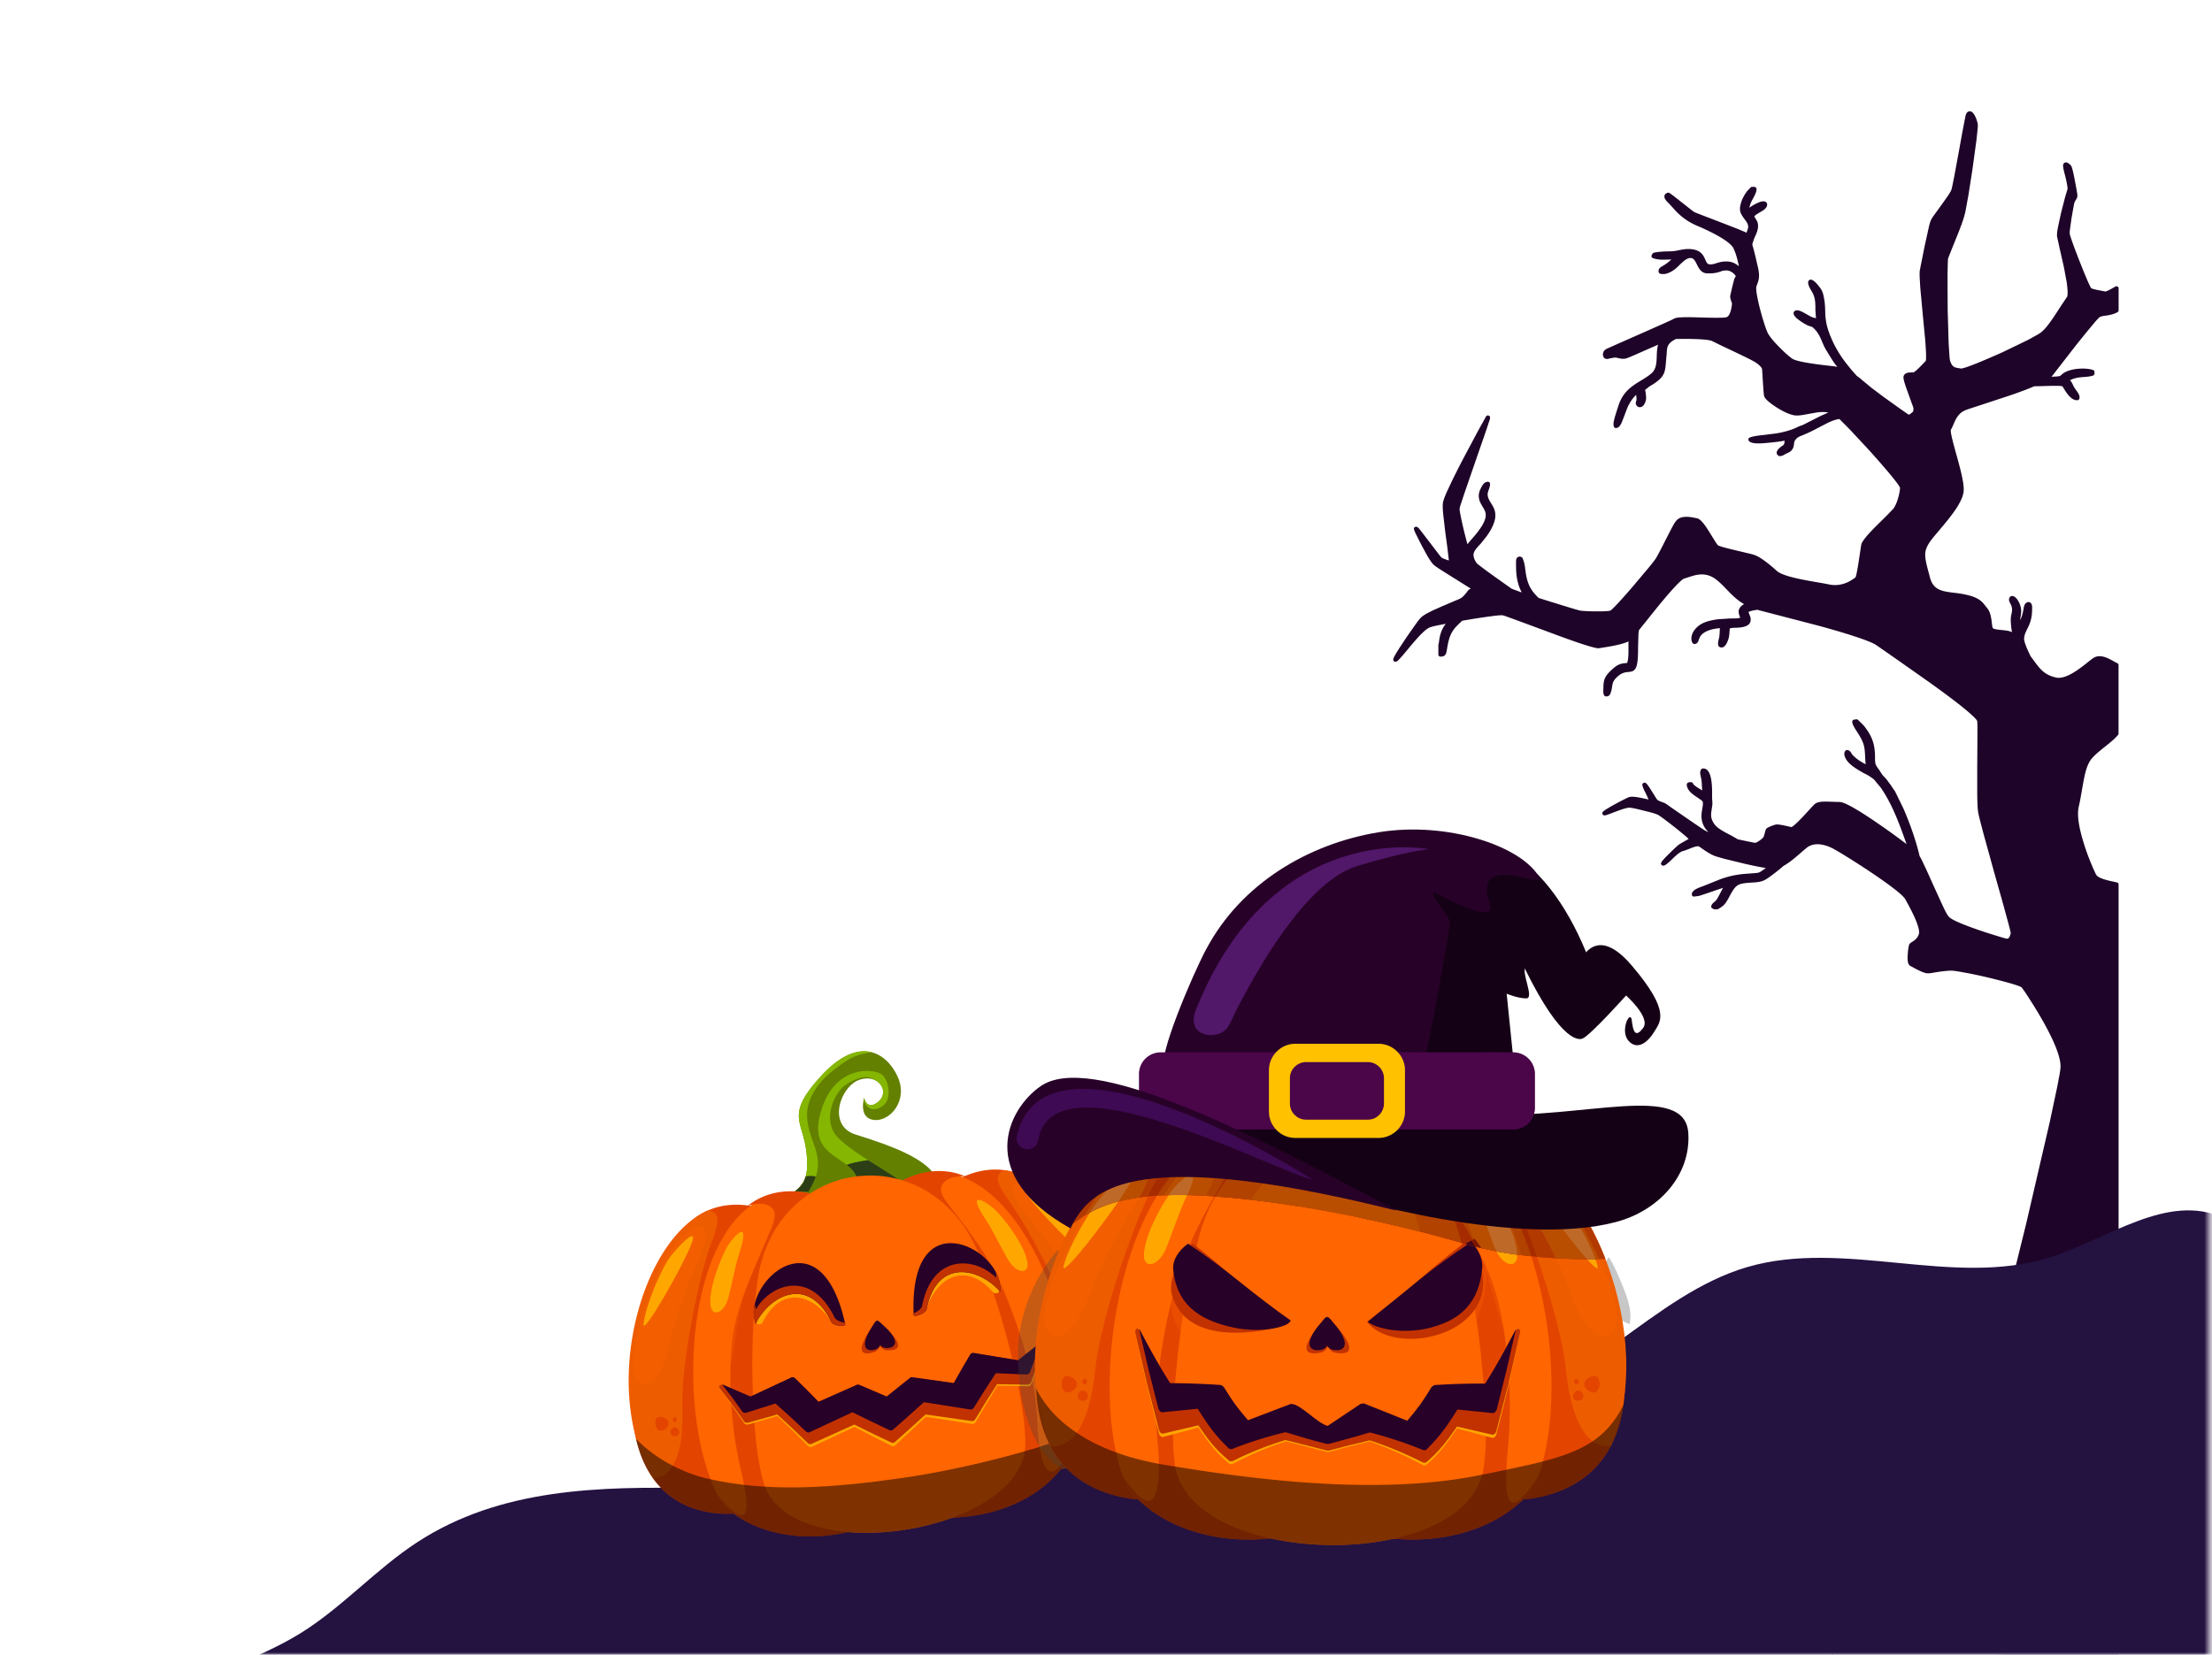 <svg xmlns="http://www.w3.org/2000/svg" width="441" height="330" fill="none" xmlns:v="https://vecta.io/nano"><style><![CDATA[.B{fill-rule:evenodd}.C{fill:#ff6500}.D{opacity:.25}.E{fill:#ffa700}.F{fill:#280128}.G{fill:#e34500}.H{fill:#c23200}.I{fill:#241241}.J{fill:#ba4e00}.K{fill:#ee5c00}.L{fill:#a62c00}.M{fill:#bf6928}.N{fill:#b24200}.O{fill:#150116}]]></style><mask id="A" maskUnits="userSpaceOnUse" x="0" y="0" width="441" height="330" mask-type="alpha"><path fill="#d9d9d9" d="M0 .219h440.428V330H0z"/></mask><g mask="url(#A)"><path d="M369.913 115.172c.233-.463.564-2.662.647-3.183l.505-3.328c.143-.948 2.386-3.154 3.139-3.914l2.033-2.011 1.235-1.288c.723-.919 1.28-3.039 1.333-4.146-.159-.832-5.203-6.453-6.167-7.524l-3.779-4.059-2.139-2.156c-.79.094-1.551.398-2.258.731l-2.206 1.136c-1.092.601-2.206 1.107-3.373 1.563-.573.224-1.167.803-1.205 1.411-.053.796-.286 1.425-1.069 1.83l-.61.289c-.331.181-.678.434-1.077.427-.271 0-.308-.022-.504-.195-.098-.094-.158-.195-.188-.311-.166-.622.737-1.302 1.219-1.613.113-.072.196-.159.241-.282.068-.181.083-.427.098-.673-1.031.195-2.063.318-3.117.412-.851.072-3.81.478-4.088-.55-.053-.188.045-.383.233-.47.663-.304 2.011-.434 2.771-.521l2.454-.304c1.416-.224 3.148-.658 4.405-1.317.354-.188.745-.261 1.092-.434l3.403-1.729 1.558-.695c-.753-.152-1.543-.116-2.296-.014l-2.462.441c-.693.123-1.498.246-2.191.094-.926-.203-1.89-.68-2.703-1.15-.783-.449-2.989-1.852-3.147-2.691-.06-.333-.083-.68-.113-1.013l-.113-1.57-.166-2.648v-.036c.023-.449-.963-1.194-1.325-1.418-.534-.333-1.114-.615-1.679-.897l-2.447-1.187-2.718-1.281-1.754-.861c-.926-.514-5.843-.47-7.258-.434l-.136.065c-.677.362-1.34.81-1.551 1.555-.15.521-.128 1.143-.188 1.686-.339 2.981.113 3.994-2.883 5.838-.264.159-.55.311-.776.514a4.77 4.77 0 0 1-.617.47c.007.043.022.08.03.116.098.449.143.897.173 1.353.008.159 0 .318-.023.47-.082.586-.489 1.548-1.242 1.534-.188 0-.361-.072-.497-.195-.135-.116-.233-.26-.271-.434-.09-.391.121-.622.121-.933 0-.181-.023-.572-.076-.89-.783.702-1.415 1.773-1.784 2.655l-.753 1.982c-.256.629-.595 1.903-1.453 1.975-.233.022-.444-.137-.474-.362l-.046-.34c-.09-.615.708-2.887.926-3.588.731-2.359 1.966-3.617 4.126-4.927.859-.521 1.792-1.056 2.538-1.715 1.513-1.338.715-3.791 1.302-5.694l-1.543.673-3.012 1.324-1.092.47-.632.246c-.775.231-1.333.029-2.078-.13-.286-.065-1.19.138-1.491.217-1.272.362-1.506-1.273-.632-1.845.226-.152.512-.26.768-.376l1.581-.709 4.608-2.033 4.502-1.997 1.574-.716.73-.355c.632-.391 4.48-.21 5.451-.188.798.014 4.42.152 4.962-.08.361-.152.587-.673.7-1.006a5.98 5.98 0 0 0 .233-.948l.106-.644c.015-.116-.181-.651-.226-.789-.098-.311-.181-.666-.106-.991l.354-1.548.407-1.599c.075-.224.196-.434.331-.637l-.105-.159c-.377-.521-1.062-.984-1.747-.984-.407 0-.715.029-1.092.174-.948.362-1.649.412-2.665.412-2.251 0-2.018-3.068-3.403-3.068-.151 0-.294.022-.437.065-.836.253-1.792 1.404-2.454 1.968a5.36 5.36 0 0 1-.693.514c-.708.449-1.619.825-2.485.579a.42.42 0 0 1-.308-.333c-.03-.21-.023-.412.082-.601.174-.318.573-.514.881-.694a8.88 8.88 0 0 0 1.536-1.172l.03-.029c-1.242 0-2.484.188-3.696-.289-.211-.087-.317-.311-.241-.514.211-.543.429-.572.971-.651.941-.137 1.905-.159 2.861-.174 1.144-.022 2.229-.456 3.396-.463 1.227-.007 2.364.253 3.049 1.288.211.318.346.651.497.984.09.203.211.477.391.629.158.137.347.166.55.166.331 0 .617-.058.934-.152.843-.268 1.377-.434 2.288-.434.972 0 1.815.369 2.47.969a24.39 24.39 0 0 0-.437-1.845c-.165-.572-.361-1.143-.61-1.686-.79-1.686-5.496-3.798-7.288-4.558a12.51 12.51 0 0 1-3.742-2.438c-.722-.68-1.325-1.462-2.033-2.156-.361-.355-.873-.919-.715-1.447.098-.318.264-.369.527-.506.256-.137.497.036.693.166l.602.449 1.717 1.353 1.543 1.215c.234.181.625.506.889.644.18.094.376.159.564.239l1.205.47 3.418 1.31 3.381 1.317 1.212.506c.188.08.399.166.572.275.136-.347.316-.745.347-1.1.052-.521-.271-1.013-.573-1.418-1.031-1.389-1.332-1.895-.805-3.603.218-.702.783-1.744 1.287-2.301.151-.166.384-.34.505-.528a.43.43 0 0 1 .369-.195h.444c.196 0 .369.123.421.304.181.629-.639 1.896-.933 2.496-.173.362-.414.897-.437 1.375l.113-.108c.324-.268.889-.572 1.265-.76.512-.253 1.634-.767 2.04-.108.286.463-.113 1.006-.474 1.317-.324.282-1.882 1.064-1.98 1.36.015.152.459.774.557 1.006.392.948.06 1.997-.361 2.879a9.64 9.64 0 0 0-.618 1.744c.437 1.425.746 2.872 1.084 4.319.226.977.4 1.946.121 2.937-.098.355-.233.687-.361 1.035-.407 1.129 1.641 8.342 2.341 9.514.535.897 1.453 1.881 2.199 2.633.768.781 1.663 1.642 2.559 2.293 1.077.781 6.709 1.353 8.275 1.534.256.029.504.072.753.13l-.226-.275c-.414-.492-.753-1.049-1.092-1.584l-.979-1.599-.21-.376c-.339-.651-.58-1.331-.889-1.99-.339-.723-.753-1.353-1.347-1.917-.4-.376-.543-.268-1.055-.485-.707-.304-1.648-.933-2.243-1.411-.143-.116-.286-.268-.399-.405-.196-.246-.392-.586-.241-.897.128-.268.421-.347.708-.347.594 0 1.731.731 2.266 1.027.316.174.692.391 1.054.456.135.022.256.065.384.108l-.113-1.642c0-1.498.015-2.583-.836-3.907l-.135-.224c-.249-.434-.798-1.505-.226-1.859.692-.427 1.792 1.114 2.138 1.563.467.6.625 1.244.76 1.961.204 1.006.241 1.975.264 2.995.045 1.982.497 3.458 1.287 5.281a22.7 22.7 0 0 0 2.809 4.71l1.092 1.367 1.076 1.215c.399.282.791.579 1.145.912l1.769 1.462 2.402 1.809 3.403 2.438 1.189.825.475.326c.211-.058.655-.434.858-.622.06-.21.106-.514.068-.702-.068-.326-.234-.687-.346-1.006l-.708-1.975c-.241-.68-.979-2.605-.926-3.212.015-.21.098-.398.248-.55.452-.448 1.175-.34 1.739-.383.43-.123 2.041-1.838 2.455-2.286.188-.535-.083-3.82-.136-4.449l-.444-4.587-.519-5.621-.121-2.149c-.007-.456-.03-.948.06-1.396l.911-4.565.723-3.292c.151-.637.286-1.396.55-1.99.196-.441.534-.883.821-1.28l1.332-1.838 1.235-1.751c.233-.347.542-.796.685-1.179.098-.282.158-.593.218-.883l.347-1.715.881-4.768.82-4.514.542-2.793c.098-.405.287-.977.821-1.013.911-.058 1.491 1.809 1.626 2.474.068.318 0 .81-.022 1.15l-.219 2.084-.798 5.853-.805 5.151-.618 3.371c-.323 1.403-.865 2.785-1.385 4.131l-1.265 3.14-.76 1.917c-.076.246-.076.796-.091 1.064l-.052 2.395.03 6.873.196 6.728.158 2.395c.03.318.052.861.165 1.15.452 1.201.866 1.244 2.131 1.425.843.072 7.183-2.742 8.402-3.299l4.977-2.409 1.822-1.006c.339-.203.731-.434 1.017-.702.903-.839 1.671-1.961 2.349-2.959l1.445-2.214 1.115-1.664c.301-.398.022-2.453-.046-2.952l-.557-3.01-.858-3.776-.504-2.315c-.068-.564.09-1.36.188-1.932l.61-2.814.775-3.017.497-1.678c.098-.311-.264-1.845-.346-2.228-.136-.586-.58-2.076-.52-2.583.03-.224.136-.434.377-.514.451-.159.888.297 1.167.572.301.289.7 2.518.79 2.974l.324 1.729.173 1.064c.083.81-.211.883-.512 1.498-.12.253-.203.796-.256 1.085l-.376 2.113-.279 1.989c-.045.355-.113.825-.083 1.179.098.912 3.674 10.035 4.269 10.845.429.268 2.304.55 2.816.666.339 0 1.657-.781 1.988-.977a.46.46 0 0 1 .444-.014.4.4 0 0 1 .226.362v4.392c0 .145-.083.282-.211.355-.662.369-1.37.543-2.123.658-.377.058-1.047.123-1.37.289-.347.195-1.423 1.519-1.74 1.903-1.099 1.31-2.168 2.641-3.23 3.979l-4.427 5.708c-.083.116-.188.224-.308.333h.09c.497-.015 1.001-.029 1.491-.101a.21.21 0 0 0 .113-.036c.218-.116.474-.398.7-.55.58-.398 1.28-.615 1.965-.752 1.129-.232 2.876-.275 3.96.108.166.058.279.21.279.383v.34a.42.42 0 0 1-.301.391c-.994.304-1.928.239-2.929.398-.678.108-1.122.26-1.649.528.151.152.264.297.384.521.173.311.309.644.489.955.362.608 1.265 1.483.979 2.228-.06.145-.196.253-.361.268-.859.087-1.574-.673-2.026-1.266-.263-.347-.489-.709-.715-1.071-.075-.123-.173-.304-.263-.427-.573-.181-3.449-.051-4.104-.036l-1.513.029c-1.634.702-3.313 1.302-4.999 1.881l-5.587 1.838-2.101.687c-.414.138-.835.275-1.227.456-.843.383-1.37 1.056-1.777 1.83-.18.355-.331.724-.489 1.085-.136.311-.264.637-.444.89-.106.297.233 1.678.316 2.026.346 1.418.76 2.822 1.144 4.232.286 1.071.573 2.141.791 3.227.173.839.339 1.751.309 2.605-.068 1.859-1.883 4.269-3.042 5.737-.73.926-1.498 1.824-2.259 2.728-.557.666-1.144 1.331-1.604 2.055-.361.571-.647 1.164-.737 1.83-.091.673.015 1.353.15 2.011.211 1.006.505 1.997.761 2.995.248.963.7 1.802 1.633 2.316.701.383 1.566.542 2.365.651.978.13 1.957.217 2.928.427 1.393.303 2.764.68 3.705 1.765.248.289.466.593.715.883.444.506.67 1.157.806 1.794.09.427.143.853.195 1.288.038.311.068.651.166.955.083.274 1.521.397 1.784.419.588.058 1.536.123 2.063.442-.158-.854-.248-1.715-.248-2.576 0-1.064.497-1.599.128-2.691-.143-.42-.527-.869-.474-1.324.03-.254.15-.492.414-.594.632-.238 1.227.586 1.475 1.035.399.716.618 1.577.512 2.38-.045.362-.15.941-.158 1.382.294-.695.505-1.418.633-2.149.098-.578.165-1.316.918-1.483.113-.022.234 0 .301.044.136.05.219.101.309.217.173.224.203.557.203.824 0 1.455-.113 2.453-.745 3.806-.346.731-.858 1.606-.858 2.424s.903 2.684 1.28 3.458c.113.159.225.318.346.47 1.378 1.874 2.244 3.263 4.758 3.813 1.31.289 2.944-.637 3.976-1.317.685-.448 1.332-.94 1.972-1.447.497-.391.972-.796 1.499-1.143.225-.152.481-.253.752-.311.708-.138 1.446.079 2.078.354.392.174.768.377 1.145.586.241.138.497.297.753.398.165.065.271.21.271.377v13.681c0 .086-.03.18-.09.246-.784.955-1.89 1.772-2.862 2.561-.828.673-1.731 1.382-2.409 2.192-.866 1.034-1.257 2.669-1.513 3.943-.384 1.895-.633 3.805-1.069 5.686-.422 1.816.233 4.566.745 6.353a45.76 45.76 0 0 0 1.679 4.803c.226.558.467 1.115.723 1.664.113.246.241.558.399.782.489.694 2.567 1.121 3.403 1.302l.663.145a.42.42 0 0 1 .338.398v154.463c0 .224-56.415-2.359-56.415-2.359-7.499 14.282 21.782-36.492 24.326-41.397 1.198-2.301 2.372-4.616 3.471-6.96.859-1.823 1.702-3.668 2.349-5.571.482-1.44.881-2.908 1.28-4.37l1.875-7.141 4.661-18.882 4.69-20.207 1.544-7.264.451-2.416c.076-.463.159-.926.189-1.389.128-2.214-1.672-5.846-2.726-7.829-.971-1.837-2.048-3.631-3.17-5.389-.594-.927-1.182-1.867-1.837-2.735-.527-.499-6.008-1.823-7.122-2.084-1.483-.34-2.974-.665-4.48-.926-.806-.145-1.958-.383-2.763-.34-.896.051-1.785.166-2.673.304-.557.087-1.175.231-1.739.224-.836-.007-2.666-1.071-3.441-1.483-.64-.34-.55-1.678-.504-2.279.037-.528.105-1.49.293-1.975.121-.318.663-.564.941-.767.467-.34.776-.738.964-1.259.497-1.353-1.973-5.708-2.68-7.003-1.009-1.845-11.964-8.798-14.336-10.071-1.596-.854-3.809-1.44-5.36-.174-1.476 1.209-2.922 2.663-4.616 3.603-.956.854-2.01 1.657-3.072 2.402-.941.659-1.566.782-2.71.876-.889.072-2.334.079-3.117.456-.512.246-.866.68-1.16 1.135-.421.652-.745 1.353-1.144 2.019-.535.897-.888 1.172-1.807 1.7-.068.036-.143.058-.226.058h-.467c-.083 0-.165-.022-.233-.065a3.14 3.14 0 0 0-.226-.123c-.181-.087-.263-.282-.218-.463.165-.579.602-.724.941-1.129.248-.296.459-.694.64-1.049l.768-1.468c-.196.072-.384.144-.565.202l-3.298 1.121c-.278.087-.549.189-.828.261-.339.094-.67.094-1.009.159a.45.45 0 0 1-.354-.079c-.098-.073-.165-.189-.165-.304-.045-.97 1.566-1.426 2.326-1.722l3.245-1.302a18.21 18.21 0 0 1 4.939-1.107l2.056-.152c.271-.022.587-.044.836-.138.225-.087.451-.246.647-.383l.715-.499c-.158-.022-.308-.051-.467-.08-1.249-.21-2.492-.478-3.726-.76l-3.87-.947c-.475-.123-.942-.254-1.408-.391-.271-.08-.55-.152-.813-.261-1.085-.448-2.078-1.193-3.027-1.844-.339-.232-1.574.303-1.913.434-.436.173-.873.354-1.332.47-.527.137-1.28.81-1.672 1.165-.466.427-1.475 1.505-2.017 1.707-.196.072-.415.051-.558-.101-.331-.347.174-.847.407-1.107.354-.398.745-.789 1.129-1.165.542-.535 1.107-1.085 1.679-1.592.347-.311.874-.571 1.288-.817.218-.13.61-.333.896-.514-1.032-1.02-5.564-4.572-6.189-4.84-.828-.347-1.837-.571-2.718-.788-.904-.225-1.845-.478-2.771-.594-.911-.115-3.772 1.201-4.818 1.491-.249.072-.527.065-.671-.188-.158-.275.068-.507.279-.673.181-.145.392-.275.587-.398.58-.355 1.182-.695 1.777-1.02.542-.297 1.092-.586 1.649-.861.294-.145.723-.376 1.032-.471.858-.253 2.657.246 3.847.478-.151-.383-.407-.912-.497-1.107-.241-.499-.602-1.143-.723-1.671-.045-.21.015-.427.234-.528.263-.123.489.029.647.209.113.123.211.268.309.406.271.383.519.788.768 1.186l.655 1.042c.09.137.263.434.376.543.219.188.979.47 1.273.557.331.101 1.197.767 1.528.998l2.869 1.982 2.597 1.773c.497.325 1.024.716 1.566.977.106.05.219.094.339.137-.76-.738-1.257-1.635-1.378-2.843-.037-.434 0-.876.068-1.302.068-.478.279-1.382.188-1.831-.06-.296-.459-.485-.693-.658-.918-.666-1.995-1.187-2.401-2.301-.249-.68-.061-1.056.76-1.02.196.007.354.137.399.311.098.289 1.099.919 1.822 1.331l-.09-1.251c0-.514-.09-.984-.196-1.469-.09-.383-.188-.803-.068-1.187.03-.101.076-.188.136-.274.075-.109.196-.181.339-.189 2.048-.144 1.844 4.493 1.837 5.709 0 .513.105 1.02.053 1.534-.166 1.577-.61 2.416.406 3.848.783 1.107 2.763 1.903 3.953 2.612l.715.42 1.777.376 1.144.232c.166.028.354.079.52.086.361.022 1.43-.795 1.641-1.07.098-.131.204-.521.249-.68.075-.254.203-.876.361-1.057.241-.282 1.596-.803 1.988-.839.64-.065 2.281.355 3.004.514.459-.123 2.04-1.795 2.372-2.142l1.377-1.497c.294-.312.625-.695.949-.977.512-.434 1.453-.463 2.116-.463.933 0 1.867.072 2.801.072 1.483 0 6.806 3.704 8.199 4.667 1.596 1.099 3.162 2.235 4.705 3.4l.445.34c-1.386-3.9-2.749-7.77-5.128-11.25l-.768-.926c-.18-.203-.338-.42-.512-.622-.233-.261-.7-.543-1.001-.746-.467-.318-1.009-.535-1.498-.824-.949-.55-2.206-1.303-2.869-2.156-.422-.536-.926-1.483-.414-2.091a.43.43 0 0 1 .429-.145 1.01 1.01 0 0 1 .399.167c.211.159.316.405.467.615.309.412.738.774 1.159 1.085a10.89 10.89 0 0 0 1.604.962c-.218-1.469-.015-2.966-.58-4.377-.323-.81-.798-1.548-1.272-2.286-.309-.485-.843-1.266-.836-1.838 0-.202.158-.369.369-.398l.414-.058c.143-.021.286.029.384.123l.663.659c.256.238.497.499.708.774 1.603 2.105 2.017 3.718 2.002 6.287 0 1.461.317 1.418 1.047 2.583.166.267.339.557.557.795l.587.637c.234.261.414.543.618.818.195.253.391.506.557.781l.512.76c.045.036.075.079.105.13l1.672 3.422a65.4 65.4 0 0 1 1.483 3.719c.662 1.852 1.31 3.863 1.747 5.773.354.586.64 1.23.933 1.845.64 1.346 1.235 2.706 1.845 4.059l1.799 3.935c.317.659.783 1.73 1.265 2.279.685.782 4.337 2.07 5.459 2.467 1.272.449 2.56.861 3.855 1.259.715.217 1.445.463 2.176.622.572.123.73-.701.843-1.106-.023-.181-.098-.449-.136-.615l-.361-1.411-1.099-4.016-1.717-6.084-2.101-7.604-.737-2.829c-.136-.557-.287-1.107-.369-1.671-.068-.47-.091-.948-.113-1.418a67.73 67.73 0 0 1-.053-2.112v-5.419l.038-5.759v-2.127c0-.398 0-.803-.045-1.201-.098-.507-2.598-2.532-3.05-2.894-2.176-1.736-4.457-3.393-6.731-5.021l-6.302-4.435-3.937-2.742c-.467-.333-1.107-.6-1.649-.818-.911-.369-1.845-.694-2.786-.998-2.447-.803-4.932-1.505-7.424-2.185l-11.504-2.988c-.151-.036-.301-.079-.452-.123-.406.058-1.506.239-1.747.441.031.21.249.688.309.869.595 1.83-1.144 2.214-2.635 2.264-.602.022-.904.007-1.416.145-.128 1.186-.015 1.837-.677 3.06-.264.478-.73.948-1.355.644a.43.43 0 0 1-.189-.174c-.308-.571.076-1.396.151-1.989.068-.528.045-1.064.105-1.592-1.37.087-3.169.528-3.885 1.592-.12.181-.21.412-.293.615-.166.441-.173.738-.731.933-.18.058-.376 0-.489-.13-.55-.658-.241-1.831.203-2.474.813-1.194 2.018-1.766 3.449-2.077.579-.123 1.152-.231 1.746-.267.445-.029.896-.044 1.341-.087.557-.051 1.114-.044 1.663-.051.354 0 .701-.058 1.047-.116-.248-.687-.55-1.36-.038-2.062.204-.282.482-.499.798-.665a12.4 12.4 0 0 1-1.295-.883c-1.039-.817-1.897-1.787-2.815-2.713-.46-.463-.926-.904-1.446-1.309-.994-.767-2.086-1.129-3.381-.999-1.039.109-1.995.499-2.981.796-.934.282-4.6 4.782-5.421 5.781l-3.283 4.095-.346.441c-.045.347-.098.702-.098 1.056l-.068 2.431c0 1.035 0 2.315-.218 3.335-.113.521-.316 1.071-.858 1.317-.43.195-1.009.159-1.484.26-.783.167-1.385.652-1.904 1.201-.844.905-.588 1.614-.927 2.67-.165.521-.323.962-1.031.912a.43.43 0 0 1-.361-.239c-.226-.478-.121-1.114-.121-1.628 0-1.519.392-2.25 1.513-3.306 1.145-1.071 1.672-1.397 3.208-1.483.391-1.006.233-3.003.278-4.312-1.475.738-4.6 1.15-5.895 1.367-.994.166-8.319-2.597-9.795-3.147l-6.136-2.272-2.169-.788c-.339-.116-.7-.275-1.054-.348-.436-.094-2.025.138-2.537.203-1.596.21-3.185.463-4.766.731l-.806.137c-.09.094-.188.174-.286.268a24.45 24.45 0 0 0-.858.846c-1.355 1.411-1.604 2.88-1.912 4.696-.136.774-.219 1.338-1.258 1.345-.113 0-.226-.043-.308-.115-.083-.08-.128-.181-.128-.29v-1.924a.43.43 0 0 1 .037-.167c.053-.101.075-.39.091-.506.052-.362.105-.716.188-1.078.211-.904.579-1.736 1.167-2.467-.128.022-.256.05-.384.072-.896.181-1.83.333-2.696.608-1.664.521-4.991 5.252-6.437 6.627-.203.195-.482.376-.776.195-.421-.275-.007-.919.166-1.222.279-.507.595-.999.904-1.484l1.377-2.083 1.687-2.409c.369-.507.73-1.042 1.167-1.505.715-.76 2.959-1.715 3.99-2.171l2.681-1.15c.421-.181 1.069-.405 1.43-.651.204-.138.384-.318.55-.499a8.81 8.81 0 0 0 .527-.637c.113-.152.218-.311.354-.441.105-.102.263-.181.452-.253-.302-.203-.64-.406-.814-.514l-2.605-1.628-2.424-1.527c-.482-.311-1.084-.68-1.513-1.049-.716-.607-1.717-2.561-2.184-3.422a67.71 67.71 0 0 1-1.182-2.308c-.211-.426-.474-.904-.61-1.36-.052-.188 0-.376.181-.484.407-.246.791.274 1.001.528.136.166.264.333.392.499l1.634 2.134 1.528 1.997c.181.224.587.81.791.955.188.137.963.441 1.423.543a9.72 9.72 0 0 0-.076-.695l-.226-1.895-.406-2.988-.392-3.372c-.075-.767-.165-1.606-.098-2.38.091-.926.889-2.532 1.303-3.422.843-1.809 1.754-3.588 2.673-5.368l2.996-5.629 1.612-2.916a.45.45 0 0 1 .549-.217c.52.166.181.897.076 1.223l-.625 1.881-2.237 6.446-2.032 5.896-.686 2.069c-.09.296-.233.658-.278.962-.053.398.173 1.382.256 1.801.218 1.093.474 2.185.745 3.271l.55 2.119c.301-.412.67-.824.956-1.157.346-.405.708-.811 1.032-1.23.647-.839 1.445-1.99 1.626-3.032.105-.614-.023-1.078-.324-1.627-.527-.955-1.031-1.527-1.031-2.67 0-.572.226-1.121.497-1.621.286-.528.557-1.042 1.257-1.136.12-.014.248.014.346.094.091.08.151.188.151.304 0 .673-.279 1.114-.429 1.729a1.57 1.57 0 0 0-.053.376c0 .427.128.789.324 1.165.376.709.843 1.266 1.076 2.047.347 1.165 0 2.315-.519 3.379-.437.882-1.017 1.751-1.672 2.51-.203.239-.369.499-.587.731-.467.514-1.182 1.201-1.378 1.859-.218.716.189 1.491.603 2.084.896.731 1.844 1.418 2.785 2.105l4.028 2.865c.166.116.52.239.716.311a45.76 45.76 0 0 0 1.43.514c-.451-.818-.73-1.679-.918-2.619-.211-1.078-.226-2.163-.226-3.256 0-.369-.038-.962.369-1.172.045-.021.09-.036.12-.05a.46.46 0 0 1 .392-.022c.12.051.226.058.323.145.128.108.144.275.204.419.414 1.028.414 2.2.632 3.27.407 1.954 1.039 2.996 2.462 4.385l1.227.39 4.571 1.418 1.611.478c.256.072.512.159.768.217.843.181 5.391.268 6.121.022.316-.16 1.4-1.346 1.671-1.636 1.009-1.092 1.996-2.221 2.959-3.349l2.726-3.241c.527-.637 1.107-1.317 1.573-1.983.332-.463.588-.984.851-1.483.399-.745.776-1.505 1.16-2.257l1.212-2.351c.278-.521.572-1.1.941-1.57.971-1.23 2.906-.818 4.246-.529.844.189 1.966 2.041 2.402 2.735l1.084 1.744c.121.195.46.752.618.882.376.275 2.876.854 3.508 1.006l2.221.528c.482.116.972.217 1.439.369 1.422.449 3.485 2.229 4.585 3.22 1.566 1.418 8.078 2.185 10.382 2.691 1.228.268 2.44.116 3.584-.376.648-.275 1.145-.615 1.694-1.013l.008.014z" fill="#1e0428" class="B"/><g clip-path="url(#B)" class="I"><path d="M193.447 298.368l-3.169-9.265-32.52 5.237-2.508 9.843 38.197-5.815z"/><path d="M185.715 293.186s3.204-26.563-5.235-29.97c-16.648-6.698-22.833 24.093-17.255 33.299l22.494-3.345-.004.016zm44.934-11.367l2.647-14.394 49.218.654 5.877 14.003-57.742-.263z"/><path d="M240.942 272.478s-12.988-43.38 13.125-51.614c25.585-8.032 27.096 36.817 20.856 51.638l-33.981-.024zm-28.621 18.513c.134.02.261.003.404-.01.946-.137 1.59-1.004 1.469-1.945l-5.61-40.113c-.137-.946-.999-1.606-1.945-1.469s-1.591 1.004-1.47 1.945l5.61 40.113a1.73 1.73 0 0 0 1.542 1.479z"/><path d="M218.994 265.694a1.72 1.72 0 0 0 1.873-1.518c.108-.947-.562-1.798-1.509-1.906l-20.383-2.331c-.957-.075-1.798.562-1.906 1.509s.562 1.798 1.509 1.906l20.383 2.331.033.009z"/></g><g clip-path="url(#C)" class="I"><path d="M443.193 242.842c-11.067-5.044-22.917 4.226-34.511 7.898-19.325 6.116-40.914-3.754-60.375 1.954-18.989 5.571-32.357 24.983-51.973 27.564-9.448 1.236-18.879-1.709-28.273-3.326-16.042-2.763-32.92-1.573-47.98 4.598-7.411 3.036-14.323 7.234-21.816 10.097-36.64 13.978-82.164-5.48-115.03 15.895-8.303 5.399-14.987 13.033-23.408 18.231-8.876 5.48-19.397 8.08-27.809 14.25-11.622 8.534-18.088 23.084-30.547 30.355-19.006 11.096-48.125 3.19-60.939 21.066v36.562h502.661V242.842z"/></g><path d="M156.424 239.151c3.3-2.518 5.055-3.202 4.351-9.456-.704-6.264-4.321-7.265 3.043-15.234s12.885-4.678 15.125.208-1.606 9.079-4.738 8.673c-3.132-.397-1.933-4.381-1.933-4.381s.585 2.646 2.865.743.178-5.59-3.677-4.411-6.71 9.129-.873 10.963c5.828 1.833 15.195 4.856 16.255 9.356 1.071 4.5-13.113 11.834-20.586 11.547-7.463-.287-9.822-8.008-9.822-8.008h-.01z" fill="#638000" class="B"/><g style="mix-blend-mode:multiply" opacity=".35" class="B"><path d="M156.424 239.151c2.121-1.616 3.598-2.468 4.202-4.53 1.239-.237 2.131-.059 2.676.516 1.001 1.05 1.834-2.141 7.127-3.301s6.641-.218 6.641-.218.307-1.328 1.516-2.537c4.024 1.695 7.612 3.856 8.246 6.532 1.071 4.499-13.113 11.834-20.586 11.547-7.463-.288-9.822-8.009-9.822-8.009z" fill="#638000"/></g><path d="M173.382 209.744l-.525-.079c-.763-.07-1.596 0-2.478.247-.168.04-.337.09-.495.159-.337.109-.664.248-1.011.406l-1.071.575-1.1.744-1.13.921a20.68 20.68 0 0 0-1.764 1.735c-7.364 7.959-3.747 8.97-3.043 15.234.179 1.596.198 2.844.079 3.826-.019.188-.059.366-.089.535a.35.35 0 0 1-.02.099c-.029.159-.069.307-.109.456 0 0-.01.059-.019.079-.01.04-.02.089-.04.129 0 0-.003.007-.01.02-.02.089-.06.168-.089.248 0 .01-.01.029-.01.039s-.01.03-.02.04c-.03.089-.069.168-.109.258-.01.019-.02.029-.03.059s-.02.06-.029.079c0 0-.01.03-.02.03 0 .02-.01.03-.02.04-.04.099-.099.188-.159.277-.01.01-.02.03-.029.04a4.8 4.8 0 0 1-.516.664c-.01.01-.02.02-.03.04-.009.01-.029.029-.039.039-.02.02-.04.06-.08.08-.178.198-.376.376-.594.565a1.28 1.28 0 0 1-.179.148c-.019.03-.039.06-.079.07-.01.01-.02.019-.03.029.129 0 .268-.01.397-.01a25.67 25.67 0 0 1 2.289.1c.536-.992 1.091-1.933 1.467-3.014.536-1.575.674-3.419-.218-5.986-.733-2.072-1.833-4.827-1.447-7.463.426-2.845 2.428-5.531 4.559-7.276 4.124-3.33 5.135-3.528 8.316-4.123-.148-.039-.287-.079-.446-.099l-.03.04zm6.066 25.74c-.069-.079-.178-.168-.337-.287-.02-.02-.039-.03-.069-.07-.079-.039-.159-.099-.248-.168-1.1-.763-3.38-2.092-5.699-3.588h-.01l-.01-.01c-2.418-1.556-4.886-3.261-6.194-4.708-2.944-3.241-.674-8.683 1.754-10.328 2.032-1.378 4.331-2.042 5.57-1.031.109.04.218.089.337.159.06.02.109.059.169.089a2.86 2.86 0 0 1 .277.188c.109.08.198.169.288.258a2.42 2.42 0 0 1 .465.595c.03.059.06.109.08.168a2 2 0 0 1 .208.664c.02.119.03.258.03.377a2.33 2.33 0 0 1-.06.515 2.5 2.5 0 0 1-.466.952c-.069.079-.119.158-.198.218a2.09 2.09 0 0 1-.218.208c-2.28 1.913-2.864-.743-2.864-.743s-.03.109-.07.297c.535 2.319 2.478 2.418 3.955 1.199 1.566-1.308 1.189-4.509-.079-5.927-1.259-1.437-9.258-2.458-12.221 6.582-2.488 7.572 1.972 8.85 4.936 11.19.446.356.852.723 1.199 1.139.109.119.208.258.297.387.179.268.347.525.476.763.545.942.803 1.745.922 2.409.267 1.536-.258 2.269-.03 2.051.159-.158 1.992-.723 3.826-1.377a37.49 37.49 0 0 0 1.586-.585c.01-.01.02-.01.029-.01 0-.01.01-.01.02-.01 1.309-.525 2.329-1.041 2.369-1.417 0 0 .003-.007.01-.02 0-.07-.01-.099-.059-.149l.029.02z" fill="#85b601" class="B"/><path d="M160.626 234.622l-.019.069c-.01.04-.02.089-.04.129 0 0-.003.007-.01.02-.02.089-.06.168-.089.248l-.03.089c-.03.089-.069.168-.109.257-.01.02-.02.03-.03.06l-.029.079s-.01.03-.02.03c0 .02-.01.03-.02.04-.04.099-.099.188-.159.277-.01.01-.02.03-.029.04a4.8 4.8 0 0 1-.516.664c-.01.01-.02.02-.03.039l-.039.04c-.02.02-.04.06-.08.079-.178.199-.376.377-.594.565-.06.06-.109.099-.179.149-.019.03-.039.059-.079.069l-.03.03.397-.01 2.289.099c.536-.991 1.091-1.932 1.467-3.013-.515-.198-1.179-.218-1.992-.069l-.03.02zm18.822.862c-.069-.079-.178-.169-.337-.287-.02-.02-.059-.04-.089-.07-.069-.059-.149-.099-.218-.168l-5.699-3.588-.02-.01s-.02 0-.03.01l-.574.079c-.357.04-.734.109-1.14.188l-.902.189c-.595.128-1.14.287-1.646.465.446.357.853.724 1.2 1.14.109.119.208.258.297.387l.476.763c.545.942.803 1.744.922 2.409.267 1.536-.258 2.269-.03 2.051.158-.158 1.992-.723 3.826-1.377l1.586-.585c.009-.01.019-.01.029-.01 0-.01.01-.01.02-.01 1.308-.525 2.329-1.041 2.369-1.417 0 0 .003-.007.01-.02 0-.07-.01-.099-.06-.149l.01.01z" fill="#2c3e16" class="B"/><g style="mix-blend-mode:screen" class="B"><path d="M167.832 231.361c-4.916-3.677-5.441-5.283-3.013-10.417-.694 5.144-1.358 5.243 4.183 9.406.307.198.575.744.376 1.041-.198.307-1.239.158-1.546-.04v.01z" fill="#85b601"/></g><path d="M155.928 263.781c-1.13 4.827-3.162 9.674-5.184 14.223-.01.01-.02.03-.02.06-.019.039-.039.099-.069.158l-.495 1.11-1.031 2.3-.813 1.834-.069.168a105.3 105.3 0 0 0-1.626 3.945c-.595 1.566-1.09 3.053-1.407 4.44-1.001 4.242-.516 7.592 3.043 9.575-.446.079-.932.148-1.467.198h-.01c-.159.02-.337.03-.496.04h-.02c-1.387.089-3.043.059-4.916-.258-5.045-.852-8.682-3.301-11.16-6.77-.01-.01-.02-.029-.02-.039-1.576-2.23-2.686-4.887-3.36-7.82-.069-.258-.119-.516-.169-.764-.832-4.034-.921-8.533-.406-13.172.833-7.721 3.301-15.759 6.671-22.44a57.2 57.2 0 0 1 1.734-3.191c1.289-2.201 2.874-3.846 4.649-4.996a14.4 14.4 0 0 1 .733-.436c.02-.02.06-.03.079-.039.159-.09.298-.169.456-.248l.714-.317c2.458-1.051 5.164-1.309 7.88-.932.029 0 .069.01.099.01a4.57 4.57 0 0 1 .376.069h.01c.952.159 1.883.387 2.835.684.02 1.447.377 3.083.882 4.867.079.307.169.624.258.941.565 1.953 1.239 4.054 1.784 6.215.287 1.169.545 2.349.723 3.548l.099.853.09.931c.019.218.029.456.029.674.07 1.536-.029 3.063-.386 4.579h-.02z" class="B G"/><path d="M141.507 248.745c-2.369 6.671-5.749 23.481-5.461 32.163.109 3.35-.129 6.403-.833 8.792-.882 3.072-2.488 5.045-5.025 5.084a.07.07 0 0 1-.02-.039c-1.457-2.389-2.557-5.025-3.33-7.81-.07-.258-.149-.516-.198-.774-4.193-16.304 2.18-37.297 12.647-43.789a14.4 14.4 0 0 1 .733-.436c.02-.02.06-.029.079-.039.159-.09.298-.169.456-.248l.714-.317c2.567.594 1.992 2.547.258 7.413h-.02z" class="B K"/><path d="M176.901 303.001c-.892.367-1.903.714-2.993 1.001-2.102.575-4.52 1.011-7.077 1.259-7.216.724-15.462-.02-20.309-3.261l-.267-.178c-1.111-.793-2.022-1.715-2.686-2.795-.07-.109-.119-.218-.189-.337-.089-.159-.168-.308-.248-.466-1.09-2.072-2.012-4.51-2.745-7.196-4.51-16.423-2.319-42.104 9.218-50.549h.01c.109-.089.218-.168.337-.247 2.408-1.666 5.203-2.587 8.414-2.558 1.002.01 2.032.119 3.113.318.733.128 1.476.317 2.25.545.485.148.961.307 1.457.515a7.16 7.16 0 0 1 .584.208l1.378 7.9 5.134 29.417v.03l.04.178 1.14 6.581.446 2.508.099.585.357 2.032.822 4.737 1.715 9.773z" class="B C"/><path d="M174.462 303.784l-.555.218c-1.625.644-3.241 1.14-4.856 1.517-8.931 2.071-17.454.287-22.529-3.529-.089-.069-.169-.119-.248-.178-1.08-.843-1.992-1.784-2.706-2.795a13.52 13.52 0 0 1-.703-1.12l.267.327c1.576 1.863 2.765 3.013 3.638 3.548h.01c2.765 1.735 2.368-2.527.812-9.178-.01-.069-.029-.119-.039-.188-.367-1.596-.674-3.231-.932-4.837-.396-2.557-.664-5.085-.823-7.513 0-.04-.01-.089-.01-.149l-.079-1.586-.069-1.516c.01-.01.01-.03 0-.04-.04-1.685-.03-3.29.02-4.777.059-1.685.168-3.221.317-4.539.317-2.835 1.05-5.6 2.022-8.396 1.437-4.172 3.389-8.414 5.322-13.013.149-.337.278-.664.426-1.011.664-1.596.892-2.825.565-3.529-.545-1.14-1.972-1.784-4.361-1.259-.238.04-.466.1-.723.179-.07.01-.119.03-.189.059.03-.02.06-.039.09-.069 2.795-2.161 6.006-2.983 9.356-2.825a4.51 4.51 0 0 1 .367.02c.882.059 1.764.178 2.666.377a23.13 23.13 0 0 1 2.21.565c.486.148.962.307 1.457.515a6.82 6.82 0 0 1 .585.208l1.07 7.909 3.906 29.021v.03l.019.159.813 6.066.337 2.458.07.525.406 2.973.674 5.045 1.388 10.348.009-.02z" class="B G"/><g style="mix-blend-mode:screen" class="D B C"><path d="M139.772 269.57c-.495 4.162.476 6.502 1.844 6.888 1.774.506 4.212-2.319 4.906-8.791.783-7.305 3.063-15.115 4.718-20.121.486-1.457 1.774-7.582-1.516-5.976-1.755.852-4.679 4.529-6.175 8.533-2.587 6.919-3.341 15.77-3.777 19.467z"/></g><path d="M144.867 248.815c-1.556 3.003-3.469 8.068-3.231 11.299.178 2.438 2.269 2.012 3.31-.515.674-1.626 1.427-6.621 2.468-9.793.278-.862.486-1.566.615-2.151 1.011-4.509-2.458-.198-3.162 1.16z" class="B E"/><g style="mix-blend-mode:screen" class="D B C"><path d="M127.948 276.002c1.606.654 4.143-1.695 5.412-7.592 1.427-6.66 4.301-13.618 6.313-18.049.585-1.288 2.379-6.799-.842-5.669-1.715.604-5.045 3.855-6.819 7.394-1.666 3.31-9.258 21.815-4.064 23.916z"/></g><path d="M133.647 250.589c-.515.704-1.1 1.725-1.695 2.914-1.705 3.41-3.449 8.157-3.647 10.576-.198 2.458 7.661-11.22 9.525-15.948 1.695-4.312-3.281 1.229-4.173 2.458h-.01z" class="B E"/><path d="M130.981 282.742c-.555.486-.367 1.695.109 2.29.813 1.02 2.825-.724 2.022-1.755-.466-.594-1.566-1.021-2.121-.535h-.01zm3.32-.03c-.158.139-.267.466-.129.645.139.168.436.267.595.129s.218-.536.079-.714c-.138-.169-.376-.198-.545-.06zm-.317 2.161c.843-.734 1.953.644 1.209 1.288-.357.308-1.011.357-1.318-.029-.297-.387-.258-.952.099-1.259h.01zm92.266-11.309c.109 2.994-.257 5.828-1.189 8.385-1.457 4.005-4.311 7.325-8.95 9.496-1.735.812-3.32 1.288-4.688 1.556h-.01c-.307.069-.615.119-.892.168-.377.06-.743.099-1.08.129 2.874-2.825 2.487-6.155.446-9.931-.912-1.695-2.161-3.499-3.618-5.372l-1.229-1.566a7.66 7.66 0 0 0-.258-.308l-1.655-2.041-.862-1.041-1.626-1.963a1.23 1.23 0 0 0-.099-.118c-.01-.02-.02-.03-.03-.04-2.488-3.043-5.005-6.244-7.096-9.594a48.74 48.74 0 0 1-1.408-2.409c-.753-1.378-1.269-2.835-1.605-4.331-.06-.238-.11-.466-.159-.704-.06-.297-.109-.595-.159-.892-.029-.248-.079-.486-.099-.743-.039-.268-.069-.546-.099-.813a37.82 37.82 0 0 1-.178-3.509c-.03-2.2.069-4.351.079-6.333v-.476c0-1.854-.089-3.529-.446-4.946.823-.545 1.665-1.011 2.547-1.417.119-.06.248-.109.367-.159.02-.02.04-.03.079-.039 2.528-1.091 5.204-1.557 7.86-1.2.466.07.932.149 1.398.268 2.289.565 4.529 1.784 6.591 3.796a52.52 52.52 0 0 1 2.507 2.607c5.016 5.54 9.535 12.617 12.4 19.793v.03c1.695 4.272 2.805 8.573 3.102 12.627v.089c.03.347.04.674.059 1.001z" class="B G"/><path d="M225.061 281.939c5.56-19.505-10.13-46.623-24.878-48.596-2.319 1.259-1.239 2.984 1.725 7.226 4.054 5.798 11.794 21.111 13.816 29.556 1.784 7.434 4.966 12.964 9.327 11.824l.01-.01z" class="B K"/><path d="M214.218 281.136c0 2.756-.248 5.303-.734 7.573l-.109.495c-.039.198-.099.397-.178.585-.347 1.12-.942 2.161-1.735 3.142-.019.02-.029.04-.039.059h-.01s-.01.03-.02.04c-3.875 4.698-12.211 7.731-19.674 8.891-2.201.347-4.312.525-6.215.535-1.189 0-2.299-.06-3.29-.178l-.952-9.843-.426-4.39-.179-1.824-.059-.625-.248-2.547-.644-6.67-.02-.208v-.02l-.723-7.493-.109-1.12-2.211-22.886-.654-6.799c.248-.179.476-.357.714-.506.129-.099.267-.188.396-.277 0-.01.01-.01.02-.01.803-.545 1.586-1.011 2.369-1.418.178-.079.347-.168.515-.247 2.032-.962 4.024-1.477 5.927-1.596 1.913-.109 3.757.168 5.531.793a3.59 3.59 0 0 1 .426.148c13.401 5.075 22.361 29.358 22.341 46.386l-.01.01z" class="B C"/><path d="M213.663 288.312c-.109.496-.268.991-.466 1.477-.397 1.08-.991 2.131-1.735 3.142-.019.02-.029.04-.039.06h-.01s-.01.029-.02.039c-3.905 5.233-11.963 9.367-21.478 9.604a35.18 35.18 0 0 1-4.421-.178c-.248-.02-.485-.04-.733-.079l-1.398-10.308-.585-4.341-.426-3.083-.079-.545-.337-2.458-.862-6.383-.02-.169v-.019l-4.153-30.508-.912-6.7c.248-.179.476-.357.714-.506.119-.099.247-.178.366-.267.803-.546 1.606-1.041 2.429-1.467.158-.09.297-.169.456-.238 1.883-.952 3.845-1.576 5.808-1.784 2.18-.218 4.371.039 6.561.931.03.01.08.03.109.04h-.188c-.278-.01-.545 0-.793.01-2.408.129-3.618 1.13-3.826 2.379-.129.763.407 1.883 1.477 3.251.238.297.456.584.674.882 3.201 4.103 5.63 7.394 7.672 10.952.386.674.763 1.368 1.12 2.062.218.426.436.852.634 1.298a51.02 51.02 0 0 1 1.387 3.132c1.13 2.825 2.667 6.859 3.935 11.448.01.02.01.04.02.079.298 1.1.585 2.24.853 3.41l.356 1.635c.01.089.03.179.04.268a45.03 45.03 0 0 1 .466 2.607c.277 1.833.466 3.687.545 5.53.01.426.03.833.059 1.239.357 5.907 1.507 9.872 3.658 8.395.832-.575 1.824-1.992 2.963-4.45.06-.119.119-.258.179-.387z" class="B G"/><g style="mix-blend-mode:screen" class="D B C"><path d="M209.113 260.184c1.586 3.875 1.269 6.392.05 7.126-1.576.961-4.678-1.12-7.077-7.166-2.696-6.839-6.968-13.757-9.901-18.138-.853-1.279-3.727-6.839-.119-6.165 1.922.357 5.709 3.122 8.226 6.581 4.331 5.987 7.404 14.312 8.821 17.762z"/></g><path d="M198.687 241.53c2.299 2.488 5.491 6.849 6.115 10.03.476 2.399-1.655 2.538-3.33.387-1.081-1.388-3.142-6.006-4.986-8.782-.495-.753-.882-1.387-1.159-1.903-2.171-4.073 2.319-.852 3.36.278v-.01z" class="B E"/><g style="mix-blend-mode:screen" class="D B C"><path d="M222.226 263.236c-1.377 1.051-4.44-.535-7.235-5.877-3.152-6.036-7.761-11.983-10.893-15.72-.912-1.09-4.093-5.927-.694-5.689 1.814.129 5.888 2.379 8.544 5.312 2.488 2.756 14.719 18.565 10.278 21.974z"/></g><path d="M209.966 240.251c.684.545 1.526 1.378 2.408 2.359 2.547 2.835 5.501 6.948 6.334 9.218.852 2.309-10.368-8.772-13.421-12.845-2.775-3.707 3.489.317 4.679 1.258v.01z" class="B E"/><path d="M221.087 270.541c.664.317.802 1.536.505 2.23-.505 1.199-2.914.049-2.408-1.15.297-.694 1.239-1.397 1.903-1.08zm-3.202.862c.198.09.387.377.297.585-.089.198-.346.367-.535.278-.198-.089-.347-.456-.267-.664a.38.38 0 0 1 .505-.199zm.872 1.992c-1.001-.475-1.705 1.14-.822 1.557.426.208 1.07.079 1.258-.377.189-.446 0-.981-.436-1.189v.009z" class="B G"/><path d="M204.415 287.658c.119 6.185-5.292 11.141-12.706 14.273-.585.248-1.19.475-1.794.713-6.453 2.379-14.114 3.45-20.864 2.885-.753-.07-1.497-.159-2.22-.268-7.255-1.041-13.103-4.173-14.669-9.852-.208-.773-.407-1.596-.575-2.438-.565-2.736-.942-5.818-1.179-9.228-.01-.109-.02-.238-.02-.357-.06-.684-.099-1.387-.149-2.111l-.089-1.952-.03-.873v-.168l-.079-2.201c-.119-4.499-.04-9.138.267-13.608l.189-2.379c.01-.069.01-.129.02-.208.118-1.328.257-2.656.426-3.945.426-3.36 1.348-6.363 2.646-8.97 1.051-2.121 2.349-3.974 3.856-5.57 1.229-1.308 2.587-2.438 4.044-3.4.009-.009.029-.019.039-.019 2.825-1.834 5.987-2.974 9.238-3.38 2.735-.347 5.54-.179 8.256.535h.02c.307.089.614.169.912.268.01 0 .029.01.039.01a22.1 22.1 0 0 1 5.997 2.923c1.328.922 2.597 2.003 3.786 3.251 2.091 2.221 3.885 4.966 5.273 8.257.02.039.03.079.059.119.437 1.03.853 2.101 1.269 3.191l.555 1.517c.129.337.258.664.367 1.011.258.683.486 1.367.714 2.051 1.268 3.727 2.388 7.593 3.33 11.389.168.664.317 1.318.466 1.962.01.01.01.02.01.03.019.039.019.089.029.129.149.594.278 1.189.407 1.764l.238 1.021.436 2.051a4.3 4.3 0 0 0 .069.337c.684 3.44 1.17 6.582 1.348 9.426.04.615.069 1.21.079 1.794l-.01.02z" class="B C"/><g style="mix-blend-mode:screen" class="D B C"><path d="M193.493 261.67c3.905 20.765-2.032 24.957-13.232 26.474s-21.25-1.864-22.46-8.931c-1.199-7.057-1.397-23.371.714-29.784 8.098-24.61 31.073-8.534 34.978 12.231v.01z"/></g><path d="M184.592 282.544l9.248 1.427c.257.02.535-.129.674-.367l2.16-3.687 2.171-3.578 6.056.119c.307 0 .615-.208.694-.456l1.467-4.153 1.486-3.875c.07-.189-.029-.367-.257-.446-.238-.08-.526-.04-.724.109l-4.619 3.796-8.801-1.566c-.277-.06-.575.059-.704.287l-1.625 2.924-1.626 3.003-8.216-1.248c-.189-.03-.367.019-.516.138l-4.628 3.836-5.472-2.448c-.168-.079-.356-.069-.535 0l-7.572 3.459-2.369-2.517-2.369-2.429c-.188-.188-.505-.228-.763-.099l-8.058 3.875-5.471-2.477c-.228-.09-.516-.06-.724.079-.198.139-.258.337-.129.505l2.488 3.37 2.518 3.677c.148.219.495.337.793.268l5.808-1.675 3.062 2.924 3.073 3.053a.7.7 0 0 0 .743.158l8.504-3.964 3.707 1.922 3.697 1.854c.238.109.506.069.694-.099l3.063-2.835 3.053-2.864h.019z" class="B E"/><path d="M184.522 282.077l9.228 1.319a.75.75 0 0 0 .674-.347l2.18-3.558 2.191-3.45 6.056.09c.307 0 .614-.209.694-.446l1.486-3.995 1.507-3.736c.079-.179-.03-.347-.258-.427a.85.85 0 0 0-.723.109l-4.639 3.668-8.791-1.457c-.278-.06-.575.059-.704.277l-1.636 2.815-1.645 2.894-8.197-1.159c-.188-.03-.366.019-.515.128l-4.639 3.707-5.451-2.319c-.169-.079-.357-.069-.535.01l-7.583 3.36-2.349-2.399-2.349-2.319c-.188-.178-.505-.218-.753-.089l-8.078 3.766-5.451-2.359c-.228-.089-.516-.049-.724.089-.198.139-.257.328-.138.476l2.468 3.231 2.497 3.519c.149.208.496.327.793.248l5.818-1.646 3.043 2.795 3.053 2.924a.71.71 0 0 0 .743.149l8.524-3.856 3.697 1.824 3.687 1.764a.67.67 0 0 0 .704-.099l3.072-2.735 3.063-2.775-.02.009z" class="B H"/><path d="M207.756 267.508c-.05.02-.09.049-.139.079l-4.649 3.677-8.811-1.457c-.278-.059-.575.06-.704.278l-1.655 2.825-1.645 2.904-8.217-1.16c-.188-.03-.367.02-.515.129l-4.649 3.717-5.461-2.33c-.178-.069-.367-.069-.535.01l-7.592 3.37-2.369-2.408-2.349-2.329c-.189-.179-.506-.218-.754-.09l-8.097 3.777-5.472-2.349c-.049-.02-.099-.03-.148-.04l1.992 2.597 2.012 2.795c.139.208.496.317.793.228l5.798-1.844 3.043 2.726 3.053 2.864a.69.69 0 0 0 .733.139l8.524-3.984 3.707 1.814 3.687 1.764c.238.099.506.069.704-.099l3.082-2.726 3.073-2.755 9.267 1.457c.268.029.535-.109.674-.337l2.191-3.509 2.2-3.39 6.086.258c.307 0 .624-.188.703-.426l1.21-3.182 1.219-3.013.01.02z" class="B F"/><path d="M173.462 265.179c-2.885 4.42-1.646 5.253.812 4.44.565-.188.922-.634 1.13-1.209.357.496.813.833 1.408.862 2.577.129 3.548-1.011-.407-4.5-1.784-1.575-1.645-1.595-2.943.397v.01z" class="B H"/><path d="M176.148 264.346c3.37 2.974 2.626 4.589.426 4.48-1.616-.079-2.101-2.805-2.022-4.381.089-1.794.615-.971 1.596-.099z" class="B F"/><path d="M173.828 264.663c-2.458 3.766-1.308 5.124.773 4.43 1.537-.505 1.279-3.26.783-4.757-.565-1.705-.842-.773-1.566.327h.01z" class="B F"/><path d="M199.162 256.605c-6.551-6.829-13.767-4.034-14.451 4.232 2.488-6.67 8.118-8.989 13.202-3.211.278.347.793.397 1.14.109.347-.277.397-.793.109-1.14v.01z" class="B E"/><path d="M182.144 262.205c-.911-22.618 16.84-13.539 17.256-5.659.02.376.03.733.03 1.08-4.044-4.718-12.627-6.928-14.709 3.479-.158.793-2.448 1.695-2.577 1.11v-.01z" class="B F"/><path d="M183.829 260.47c1.001-5.144 3.529-7.592 6.324-8.296a8.59 8.59 0 0 1 1.001-.178c2.151-.228 4.371.486 6.135 1.725.476.327.912.703 1.308 1.1 0-.347 0-.704-.029-1.071v-.029c.485.921.783 1.883.832 2.824a20.34 20.34 0 0 1 .03 1.081c-.377-.446-.803-.862-1.249-1.259-1.824-1.586-4.163-2.666-6.393-2.686-.376 0-.753.02-1.12.079-2.646.427-4.985 2.538-5.947 7.345-.158.793-2.448 1.695-2.577 1.11 0-.099 0-.188-.01-.288.714-.307 1.606-.961 1.705-1.457h-.01z" class="B H"/><path d="M150.626 262.968c4.618-8.256 12.3-7.374 15.045.446-4.093-5.828-10.119-6.65-13.578.228-.189.407-.664.585-1.071.397s-.585-.664-.396-1.071z" class="B E"/><path d="M168.516 264.079c-4.827-22.113-19.714-8.851-18.128-1.12a23.68 23.68 0 0 0 .247 1.05c2.716-5.59 10.477-9.891 15.116-.347.356.734 2.795 1.021 2.765.417z" class="B F"/><path d="M166.435 262.83c-2.27-4.728-5.333-6.462-8.217-6.433-.337 0-.674.03-1.011.08-2.131.327-4.103 1.576-5.501 3.221a8.85 8.85 0 0 0-.981 1.397 15.99 15.99 0 0 1-.238-1.04v-.03c-.238 1.011-.287 2.022-.089 2.944a22.33 22.33 0 0 0 .248 1.05c.257-.525.555-1.04.892-1.536 1.367-1.992 3.35-3.628 5.51-4.212a7.11 7.11 0 0 1 1.101-.209c2.666-.257 5.471 1.2 7.612 5.6.356.734 2.795 1.021 2.765.417l-.06-.278c-.763-.119-1.794-.525-2.012-.981l-.019.01z" class="B H"/><g style="mix-blend-mode:soft-light" opacity=".5" class="B"><path d="M226.25 273.564c.109 2.993-.257 5.828-1.189 8.385-1.457 4.004-4.312 7.325-8.95 9.495-1.735.813-3.321 1.289-4.688 1.556h-.01s-.01.03-.02.04c-3.905 5.233-11.963 9.366-21.478 9.604-6.453 2.379-14.114 3.449-20.864 2.884-8.93 2.072-17.454.288-22.529-3.528l-.268-.178c-1.387.089-3.042.059-4.916-.258-5.045-.853-8.682-3.301-11.16-6.77-.01-.01-.02-.029-.02-.039-1.576-2.23-2.686-4.887-3.36-7.821.01.01.02.01.03.01 4.252 4.5 10.248 6.988 13.876 7.85 12.598 2.984 25.73 1.834 38.794 0 14.421-2.022 29.249-6.531 30.696-7.304 11.517-6.205 14.153-9.456 16.007-13.887.01 0 .02-.009.039-.029l.01-.01z" fill="#000"/></g><g style="mix-blend-mode:multiply" opacity=".3" class="B"><path d="M210.788 249.4s-7.919 8.415-7.84 21.032c.09 13.46 5.085 21.25 9.307 22.608l15.809-6.69-2.735-33.392-14.541-3.568v.01z" fill="#424242"/></g><g style="mix-blend-mode:multiply" opacity=".3"><path d="M325.048 262.751c-.02.456-.069.902-.148 1.348-2.657-1.081-4.936-3.063-5.62-5.987-.426-1.863-.278-3.925.476-5.679.089-.218.188-.436.297-.635.198-.386.436-.763.694-1.11 1.1 1.745 1.903 3.678 2.676 5.581.565 1.387 1.13 2.804 1.417 4.261.149.734.228 1.467.208 2.221z" fill="#424242"/></g><path d="M323.928 277.677l-.228 2.33c-.416 3.033-1.239 5.857-2.557 8.355-2.309 4.401-6.135 7.791-11.834 9.565-2.131.674-4.054.971-5.67 1.08h-.01l-.575.03c-.634.02-1.219.01-1.744 0 2.458-1.844 3.35-4.153 3.162-6.839-.179-2.825-1.536-6.066-3.469-9.614l-1.229-2.191-.089-.148-.724-1.229-2.309-3.757c0-.03-.03-.059-.06-.099v-.02l-.951-1.526-4.143-6.879-1.2-2.161-.783-1.476c-1.12-2.161-2.141-4.352-2.983-6.572-.347-.921-.615-1.853-.813-2.805-.039-.178-.079-.356-.109-.545-.02-.069-.03-.148-.039-.218-.377-2.23-.397-4.519-.248-6.779a44.64 44.64 0 0 1 .188-2.022l.099-.803c0-.188.04-.377.07-.565.198-1.536.436-3.033.674-4.48l.247-1.586c0-.089.02-.168.03-.258l.119-.842v-.05l.109-.872.079-.723.099-1.2c.02-.198.03-.386.03-.565.03-.842.02-1.635-.069-2.378a22.39 22.39 0 0 1 3.162-1.239c.158-.05.307-.09.465-.129.03-.01.06-.02.09-.02 3.082-.872 6.254-.991 9.257-.169.089.02.168.05.258.08a2.98 2.98 0 0 1 .396.119l.278.089s.019 0 .019.01c.02 0 .05.01.07.03.258.079.505.178.763.287 2.478 1.021 4.807 2.755 6.829 5.332.724.922 1.427 1.874 2.121 2.865l.416.604.883 1.329c.664 1.011 1.308 2.061 1.932 3.122a73.48 73.48 0 0 1 1.219 2.17c.109.189.209.387.318.575l.852 1.655c.377.744.733 1.497 1.09 2.25 0 .02 0 .04.02.05l1.021 2.28c1.586 3.706 2.904 7.542 3.846 11.348 1.308 5.253 1.922 10.457 1.615 15.224l.01-.02z" class="B G"/><path d="M321.143 288.362c9.485-21.686-4.421-55.505-21.161-60.103-2.884 1.1-1.893 3.251.872 8.623 3.776 7.344 10.328 26.255 11.359 36.345.902 8.881 3.707 15.769 8.94 15.135h-.01z" class="B K"/><path d="M307.604 291.425a29.63 29.63 0 0 1-.892 2.914l-.218.585c-.07.188-.149.366-.238.545-.595 1.308-1.487 2.487-2.617 3.538h-.01l-.049.05c-5.035 4.648-14.61 6.849-23.193 7.156-2.974.109-5.838-.01-8.336-.347-1.328-.179-2.557-.406-3.647-.694l.347-9.099.287-7.572v-.307l.02-.209.05-1.179.138-3.657v-.109l.07-1.755 1.476-38.526.119-3.142v-.148l.08-2.003.277-7.314.02-.446s.05-.03.069-.04c.189-.109.377-.208.575-.307.288-.159.585-.307.873-.456.465-.218.921-.436 1.377-.625.625-.267 1.249-.505 1.864-.703.307-.109.614-.198.911-.288 2.419-.693 4.708-.902 6.869-.684l.803.1c.258.039.525.089.783.138.515.099 1.031.228 1.536.387.248.079.506.158.754.248l.634.238c.079.029.158.059.238.099.188.079.376.168.555.247.03.01.059.02.099.04l.466.238.178.089c.099.05.198.099.288.159.604.327 1.199.684 1.784 1.09l.624.446a22.04 22.04 0 0 1 1.328 1.08 16.79 16.79 0 0 1 .625.565 17.86 17.86 0 0 1 .614.595 31.91 31.91 0 0 1 .595.615c.595.634 1.169 1.308 1.734 2.022l.546.723a27.62 27.62 0 0 1 1.06 1.507 36.75 36.75 0 0 1 1.259 2.012l.466.812c.089.149.168.298.247.456.159.278.318.575.466.863a50.86 50.86 0 0 1 1.527 3.221l.198.436c.089.208.178.426.258.634a23.36 23.36 0 0 1 .307.744c.069.168.139.347.198.515.456 1.18.892 2.389 1.289 3.618 4.38 13.499 5.253 29.824 2.319 40.885z" class="B C"/><path d="M306.96 293.942c-.199.516-.427 1.021-.704 1.527-.654 1.239-1.546 2.428-2.627 3.538-.02.01-.029.03-.049.05-5.234 5.322-14.907 8.821-25.691 7.79-1.913-.168-3.865-.495-5.838-.981l-.713-.178v-9.565-9.931-3.588l-.01-2.637-.02-37.099v-12.815-.347c.02-.01.049-.03.069-.04.189-.109.377-.208.575-.307.287-.159.585-.307.872-.456.466-.218.922-.436 1.378-.624a19.57 19.57 0 0 1 1.814-.724c4.995-1.774 10.07-1.814 14.718.872.03.01.07.03.1.05-.07-.01-.129-.02-.189-.03a11.31 11.31 0 0 0-.922-.109h-.019c-2.815-.218-4.361.743-4.798 2.151-.277.862.169 2.24 1.19 3.994l.654 1.12.446.744 4.44 7.433 1.973 3.469a49.8 49.8 0 0 1 .743 1.398 35.2 35.2 0 0 1 .535 1.06 61.72 61.72 0 0 1 1.556 3.301c0 .01.01.02.01.03.873 2.022 1.596 4.063 2.131 6.155a62.86 62.86 0 0 1 1.091 5.233 100.33 100.33 0 0 1 .624 4.292v.069c.129 1.07.248 2.171.337 3.31a67.64 67.64 0 0 1 .228 3.271c0 .099.02.198.02.298a93.78 93.78 0 0 1 .109 6.908 86.5 86.5 0 0 1-.347 5.967c-.159 1.655-.278 3.181-.327 4.539-.228 5.164.396 7.9 2.725 5.957.922-.773 2.131-2.3 3.658-4.698l.248-.397h.01z" class="B G"/><g style="mix-blend-mode:screen" class="D B C"><path d="M306.107 260.689c1.229 4.728.466 7.592-1.051 8.256-1.972.863-5.243-2.022-7.057-9.396-2.051-8.325-5.907-16.998-8.613-22.529-.783-1.605-3.241-8.484.823-7.156 2.161.714 6.115 4.5 8.474 8.901 4.074 7.602 6.324 17.712 7.414 21.924h.01z"/></g><path d="M296.969 237.486c2.269 3.231 5.283 8.782 5.511 12.558.168 2.845-2.31 2.676-3.915-.079-1.031-1.775-2.696-7.434-4.391-10.943-.456-.951-.803-1.744-1.051-2.388-1.873-5.055 2.815-.615 3.846.852z" class="B E"/><g style="mix-blend-mode:screen" class="D B C"><path d="M320.786 266.279c-1.754 1.001-5.054-1.318-7.443-7.929-2.696-7.474-7.107-15.076-10.13-19.883-.882-1.397-3.816-7.493.08-6.69 2.071.426 6.432 3.667 9.049 7.483 2.448 3.568 14.114 23.778 8.444 27.029v-.01z"/></g><path d="M310.211 237.783c.703.734 1.546 1.824 2.418 3.113 2.498 3.677 5.273 8.9 5.878 11.656.614 2.805-10.626-11.775-13.51-16.959-2.626-4.718 3.985.912 5.214 2.19z" class="B E"/><path d="M318.338 274.555c.724.476.684 1.903.238 2.666-.773 1.309-3.38-.396-2.607-1.714.446-.764 1.655-1.428 2.369-.952zm-3.845.486c.208.139.386.496.247.724-.129.218-.456.376-.664.237s-.327-.584-.198-.802.406-.288.615-.149v-.01zm.703 2.448c-1.09-.713-2.151 1.051-1.199 1.675.466.307 1.229.258 1.516-.238s.149-1.14-.317-1.437zm-70.372-23.699v.01a17.65 17.65 0 0 1-.793 2.716l-1.258 3.023-.397.843-1.378 2.795-.901 1.675-1.428 2.547-4.282 7.067-.852 1.358-.089.148c-.03.06-.07.109-.099.169l-2.528 4.173-.297.515-.416.734a1.37 1.37 0 0 0-.099.178c-1.864 3.32-3.271 6.373-3.757 9.089-.604 3.281.129 6.056 2.993 8.197l-1.278.019-1.051-.039c-1.625-.109-3.538-.407-5.669-1.081-5.699-1.774-9.515-5.163-11.835-9.564-.019-.04-.049-.089-.069-.139-1.576-3.043-2.438-6.571-2.706-10.377l-.049-.863c-.208-4.579.406-9.534 1.655-14.53 1.724-6.958 4.678-14.005 8.296-20.209a71.12 71.12 0 0 1 2.408-3.876c.169-.258.347-.505.516-.753v-.02l.376-.535.694-.981 1.418-1.874c2.012-2.577 4.341-4.301 6.809-5.332.198-.079.396-.159.594-.228.407-.149.803-.278 1.21-.387 3.003-.822 6.165-.703 9.247.169.03-.01.06 0 .089.02a7.64 7.64 0 0 1 .476.129c1.07.337 2.121.753 3.162 1.248-.179 1.537-.06 3.301.178 5.234l.07.535v.02l.079.535v.02l.158 1.14.228 1.447c.446 2.785.932 5.778 1.031 8.781.07 2.102-.039 4.213-.485 6.254h.029z" class="B G"/><path d="M230.691 234.929l-.992 1.953-.733 1.506c-.03.069-.069.129-.089.198h-.01c-3.836 8.237-9.565 25.255-10.526 34.641-.535 5.243-1.725 9.793-3.697 12.508-1.358 1.884-3.093 2.885-5.234 2.627-.019-.05-.039-.089-.059-.139-1.398-3.231-2.28-6.74-2.706-10.377l-.109-.972c-1.031-10.803 1.804-22.637 6.77-31.984a9.41 9.41 0 0 1 .327-.615c.277-.505.565-1.001.852-1.496a39.44 39.44 0 0 1 .763-1.249 33.89 33.89 0 0 1 1.2-1.814l.753-1.06c.02-.02.03-.04.04-.05.307-.416.624-.823.931-1.219.04-.05.07-.089.109-.129l.922-1.11c0-.01.02-.02.04-.04a36.96 36.96 0 0 1 1.001-1.11c2.646-2.795 5.53-4.916 8.534-6.125.198-.079.396-.159.594-.228.407-.149.803-.277 1.209-.387 2.498.952 2.082 2.706.119 6.671h-.009z" class="B K"/><path d="M262.15 305.172c-10.665 2.815-33.987.406-38.1-10.249-9.079-23.549 3.984-82.721 35.205-65.227l2.885 75.466.01.01z" class="B C"/><path d="M259.265 229.706v7.512 3.41l-.029 40.062v7.216 7.662 10.119l-.734.179a39.27 39.27 0 0 1-5.203.921c-11.052 1.229-21.033-2.329-26.365-7.78-.02-.03-.049-.06-.079-.079-1.041-1.091-1.903-2.25-2.547-3.46-.278-.505-.506-1.011-.704-1.526a11.29 11.29 0 0 0 .248.387c1.714 2.676 3.072 4.172 4.133 4.718 2.279 1.179 3.152-1.993 3.062-7.127a56.83 56.83 0 0 0-.277-4.589 50.92 50.92 0 0 1-.208-3.499l-.02-.684a44.82 44.82 0 0 1 0-2.319 36.95 36.95 0 0 1 .04-1.497c.099-2.349.297-4.658.574-6.878v-.119c.575-4.668 1.457-8.95 2.26-12.34l.337-1.407.288-1.13.396-1.467.119-.426a58.77 58.77 0 0 1 2.389-6.79c.069-.178.148-.357.228-.535 1.348-3.122 2.963-6.185 4.916-9.654l1.417-2.478c.089-.168.188-.327.288-.495l.297-.526.357-.604c1.021-1.754 1.467-3.132 1.199-3.994-.436-1.408-1.982-2.369-4.807-2.151h-.02c-.297.02-.595.059-.922.109l-.188.03a.46.46 0 0 1 .099-.05 13.34 13.34 0 0 1 1.725-.862 6.3 6.3 0 0 1 .376-.159c1.309-.525 2.647-.852 4.005-.991.991-.119 1.992-.139 3.003-.06.614.03 1.229.109 1.843.218a16.08 16.08 0 0 1 1.467.288c.684.168 1.368.367 2.052.595v.01c.694.237 1.388.505 2.071.812.456.189.912.407 1.378.625.496.247.991.505 1.487.793 0 0 .02 0 .03.01h.019z" class="B G"/><g style="mix-blend-mode:screen" class="D B C"><path d="M224.436 260.689c-1.229 4.728-.465 7.592 1.051 8.256 1.982.863 5.243-2.022 7.057-9.396 2.052-8.325 5.907-16.998 8.613-22.529.783-1.605 3.241-8.484-.822-7.156-2.161.714-6.116 4.5-8.475 8.901-4.073 7.602-6.333 17.712-7.414 21.924h-.01z"/></g><path d="M233.575 237.486c-2.27 3.231-5.283 8.782-5.511 12.558-.169 2.844 2.309 2.676 3.915-.079 1.031-1.775 2.696-7.434 4.391-10.943.456-.951.803-1.744 1.05-2.388 1.874-5.055-2.815-.615-3.845.852z" class="B E"/><g style="mix-blend-mode:screen" class="D B C"><path d="M209.757 266.279c1.755 1.001 5.055-1.318 7.444-7.929 2.696-7.474 7.106-15.076 10.129-19.883.883-1.397 3.816-7.493-.079-6.69-2.081.426-6.442 3.667-9.049 7.483-2.448 3.568-14.114 23.778-8.445 27.029v-.01z"/></g><path d="M220.333 237.783c-.704.734-1.546 1.824-2.419 3.113-2.497 3.677-5.272 8.9-5.877 11.656-.615 2.804 10.625-11.775 13.509-16.959 2.627-4.718-3.984.912-5.213 2.19z" class="B E"/><path d="M212.215 274.555c-.723.476-.683 1.903-.237 2.667.773 1.308 3.379-.397 2.606-1.715-.446-.763-1.655-1.427-2.369-.952zm3.836.486c-.208.139-.386.496-.247.724.128.218.455.376.664.237s.327-.584.198-.802-.407-.288-.615-.149v-.01zm-.694 2.448c1.091-.713 2.151 1.051 1.2 1.675-.466.307-1.229.258-1.517-.238s-.148-1.14.317-1.437z" class="B G"/><path d="M296.245 285.785v.634c-.029 2.191-.168 4.222-.426 6.106-.069.535-.178 1.05-.327 1.556-1.596 5.957-7.523 9.981-15.105 12.131-.813.248-1.645.456-2.498.635-7.721 1.734-16.76 1.685-24.61-.06-.743-.168-1.487-.347-2.21-.545-8.732-2.379-15.591-7.007-16.79-13.777-.05-.238-.08-.476-.109-.723-.199-1.784-.308-3.687-.328-5.729v-.615a111.82 111.82 0 0 1 .08-4.004 125.82 125.82 0 0 1 .327-5.194v-.218c.01-.049.01-.099.01-.148l.129-1.368.456-4.639.525-4.361a92.9 92.9 0 0 1 .476-3.281 74.86 74.86 0 0 1 .426-2.586 73.15 73.15 0 0 1 .535-3.014c.486-2.557 1.031-5.074 1.626-7.503.039-.178.079-.346.128-.515a54.5 54.5 0 0 1 .476-1.893c.803-3.003 1.913-5.689 3.291-8.068.158-.287.327-.565.495-.843l.516-.802c.178-.278.357-.545.545-.803.258-.357.505-.694.763-1.021.119-.149.228-.288.357-.426.188-.238.386-.476.595-.704.188-.218.386-.436.594-.654 0-.02.04-.05.06-.07l.575-.594a16.18 16.18 0 0 1 1.298-1.209 16.55 16.55 0 0 1 .634-.546c0-.019.02-.019.03-.019.198-.169.396-.327.595-.486.485-.377.981-.724 1.486-1.061l.347-.228.377-.237c.05-.04.099-.07.149-.1.347-.208.684-.406 1.04-.594.05-.03.099-.06.159-.089l.119-.06a16.03 16.03 0 0 1 1.16-.575c0-.02.029-.02.049-.029.159-.07.327-.129.486-.199.357-.158.723-.307 1.08-.446.179-.069.347-.148.535-.218.704-.257 1.418-.476 2.131-.654l.803-.198c.525-.129 1.051-.228 1.576-.317 0 0 .05-.01.079-.01.446-.08.902-.139 1.358-.179.08-.019.159-.019.238-.019.278-.03.545-.05.823-.07l.822-.04c.942-.039 1.894-.009 2.835.07.208.01.416.03.634.059h.04a21.79 21.79 0 0 1 2.498.387h.039c.238.059.486.109.734.178.317.07.644.159.971.248a31.3 31.3 0 0 1 1.279.397c.446.148.892.317 1.338.495a20.99 20.99 0 0 1 1.397.615s.03.01.04.019c2.607 1.239 5.055 2.944 7.235 5.125.684.684 1.339 1.407 1.953 2.19.476.575.922 1.18 1.348 1.814l.347.525c1.09 1.685 2.052 3.549 2.854 5.59.09.228.179.466.268.714.367 1.001.704 2.052.991 3.142l.288 1.12c.039.159.079.307.109.456.059.188.109.396.148.595a121.86 121.86 0 0 1 .952 4.143 127.14 127.14 0 0 1 1.169 6.026 74.01 74.01 0 0 1 .357 2.061l.298 1.923c.346 2.28.644 4.569.882 6.829l.376 3.777.199 2.319c0 .049 0 .099.019.148 0 .09.01.169.01.248.149 1.844.258 3.618.327 5.323.05 1.437.08 2.815.06 4.143h.049z" class="B C"/><g style="mix-blend-mode:screen" class="D B C"><path d="M242.743 259.966c-1.259 24.63 6.264 28.545 19.456 28.545s24.284-5.481 24.571-13.837-2.052-27.247-5.491-34.333c-13.212-27.197-37.277-5.006-38.536 19.625z"/></g><g style="mix-blend-mode:screen" class="D B C"><path d="M233.079 255.377c.367 12.617 3.42 13.222 16.949 11.963 4.351-.406 4.876-.981 5.987-1.754 1.129-.783 1.278-1.794.981-2.211s-.317-.426-.476-.604c-.565-.417-.119 1.556-.694 1.11-3.935-.793-7.85-1.913-11.814-2.875-3.915-.941-6.998-5.738-10.933-5.639v.01z"/></g><path d="M256.867 263.96c0-.139-.03-.347-.089-.605-3.469-2.666-5.065-3.439-8.524-6.531-3.479-3.103-6.958-6.106-10.437-8.841-1.467 1.169-2.686 2.785-3.35 4.608-1.289 3.529-1.477 5.135.267 8.108 5.125 8.732 22.133 3.628 22.133 3.251v.01z" class="B H"/><path d="M236.856 248.022c-.962.674-1.735 1.507-2.26 2.389-.516.882-.773 1.814-.694 2.716.694 7.82 6.343 10.367 11.894 11.586 5.59 1.229 11.081-.049 11.537-1.368-3.41-2.388-6.819-5.025-10.239-7.77-3.409-2.736-6.819-5.293-10.238-7.553z" class="B F"/><g style="mix-blend-mode:screen" class="D B C"><path d="M296.453 253.018c-.228 10.684-4.787 17.86-16.443 16.066-5.045-.773-7.285-4.163-7.8-5.382 1.427-1.169 1.972-.099 3.399-1.328 3.598-.753 6.433-7.979 10.051-8.653 3.578-.664 7.205-.872 10.803-.703h-.01z"/></g><path d="M292.38 247.536a11.83 11.83 0 0 1 2.567 4.193c4.936 14.253-16.582 19.258-22.4 11.884 3.578-3.023 5.501-4.094 9.099-7.285a168.5 168.5 0 0 1 10.734-8.792z" class="B H"/><path d="M293.312 247.695c1.467 1.536 2.329 3.36 2.19 5.095-.644 7.978-5.471 10.763-10.526 12.032-5.124 1.279-10.486.238-12.3-1.229l10.318-8.385c3.409-2.746 6.878-5.243 10.318-7.513z" class="B F"/><path d="M266.461 264.495c4.024 4.659 2.716 5.818-.238 5.263-.684-.129-1.169-.585-1.496-1.219-.327.634-.813 1.09-1.497 1.219-2.964.555-4.262-.604-.238-5.263 1.814-2.101 1.655-2.101 3.469 0z" class="B H"/><path d="M263.22 263.95c-3.429 3.975-2.319 5.719.208 5.243 1.864-.347 1.993-3.568 1.656-5.382-.387-2.051-.863-1.021-1.864.139z" class="B F"/><path d="M265.956 263.95c3.429 3.975 2.319 5.719-.209 5.243-1.853-.347-1.992-3.568-1.655-5.382.387-2.051.863-1.021 1.864.139z" class="B F"/><path d="M286.998 229.824c.485 4.233-1.249 10.209-1.675 16.344l8.157 2.24c7.126 2.072 16.968 2.786 24.987 2.706-2.666-6.224-6.096-12.092-9.872-16.909-5.858-7.463-14.273-7.889-21.597-4.381z" class="B L"/><path d="M320.082 251.085c-4.43-11.369-11.933-20.587-20.11-22.827-2.885 1.101-1.893 3.251.872 8.624 1.576 3.062 3.637 8.147 5.58 13.767a120.16 120.16 0 0 0 13.658.436z" fill="#b23900" class="B"/><path d="M305.285 250.54c-5.67-17.474-17.207-30.241-33.997-20.834l-.496 13.053a308.76 308.76 0 0 1 22.688 5.65c3.469 1.011 7.572 1.694 11.805 2.131z" class="B N"/><path d="M294.352 248.656c-2.389-4.559-5.332-9.148-8.256-14.173-1.021-1.754-1.467-3.132-1.2-3.994.496-1.586 2.399-2.607 5.937-2.012-6.145-3.588-13.043-2.409-19.535 1.229v13.162c8.316 1.745 15.997 3.737 22.192 5.541.287.089.575.168.872.247h-.01z" class="B L"/><path d="M294.511 248.696c-1.725-4.47-3.608-8.573-5.125-11.676-.783-1.605-3.241-8.484.823-7.156 2.161.714 6.115 4.5 8.474 8.901 1.923 3.588 3.44 7.731 4.619 11.547-3.112-.387-6.125-.912-8.801-1.616h.01z" class="B J"/><path d="M296.969 237.486c2.27 3.231 5.283 8.782 5.511 12.558v.168c-1.418-.188-2.795-.406-4.133-.654-1.041-2.121-2.587-7.265-4.173-10.536-.456-.951-.803-1.744-1.051-2.388-1.873-5.055 2.815-.615 3.846.852z" class="B M"/><path d="M310.181 250.926c-2.329-4.817-4.956-9.257-6.968-12.459-.882-1.397-3.816-7.493.079-6.69 2.072.426 6.433 3.667 9.05 7.483 1.1 1.606 4.063 6.571 6.482 11.854-2.726.04-5.66-.02-8.643-.188z" class="B J"/><path d="M310.21 237.783c.704.734 1.547 1.824 2.419 3.113 2.121 3.112 4.43 7.334 5.451 10.228h-1.665c-3.271-3.637-9.396-11.894-11.428-15.531-2.626-4.718 3.984.912 5.214 2.19h.009z" class="B M"/><path d="M243.555 229.825c-.287 2.488.199 5.57.724 8.93l-4.351-.307c-13.589-.744-19.803 1.595-23.391 3.796 1.685-2.894 3.508-5.6 5.421-8.038 5.858-7.464 14.273-7.89 21.597-4.381z" class="B L"/><path d="M213.623 244.285c4.44-8.117 10.476-14.252 16.949-16.027 2.884 1.101 1.893 3.251-.873 8.623-.267.516-.545 1.091-.832 1.705-9.406.932-12.855 3.945-15.254 5.699h.01z" fill="#b23900" class="B"/><path d="M230.7 238.438c6.423-10.417 16.027-15.76 28.556-8.733l.416 10.982c-6.581-1.08-13.292-1.893-19.754-2.24-3.548-.198-6.591-.178-9.218-.009z" class="B N"/><path d="M242.099 238.586l2.359-4.093c1.021-1.755 1.467-3.132 1.199-3.995-.496-1.586-2.389-2.606-5.937-2.012 6.145-3.588 13.044-2.408 19.536 1.229v10.913c-5.719-.922-11.518-1.645-17.167-2.042h.01z" class="B L"/><path d="M240.453 238.477l.704-1.457c.783-1.605 3.241-8.484-.823-7.156-2.101.694-5.867 4.272-8.256 8.494 2.299-.099 4.896-.079 7.84.08l.525.029.01.01z" class="B J"/><path d="M233.575 237.486l-.575.843h3.707l.713-1.685c1.874-5.055-2.814-.615-3.845.852v-.01z" class="B M"/><path d="M227.132 238.794l.208-.327c.883-1.397 3.816-7.493-.079-6.69-2.081.426-6.442 3.667-9.049 7.483-.426.615-1.12 1.735-1.953 3.162 2.201-1.398 5.422-2.884 10.883-3.628h-.01z" class="B J"/><path d="M220.333 237.783c-.704.734-1.546 1.824-2.419 3.113l-.594.892c1.437-.793 3.251-1.576 5.669-2.201l2.557-3.994c2.627-4.718-3.984.912-5.213 2.19z" class="B M"/><path d="M291.349 247.804l-.297-1.12c-6.839-25.78-37.01-28.466-48.725-8.078 17.285 1.239 35.959 5.511 49.022 9.198z" class="B N"/><path d="M283.142 245.613c-.575-2.091-1.189-3.895-1.853-5.263-9.139-18.812-23.471-13.995-31.856-1.08 11.745 1.338 23.679 3.816 33.709 6.343z" class="B J"/><path d="M294.015 247.031a16.11 16.11 0 0 1 1.298 1.873l-1.833-.486-1.318-.376 1.863-1.001-.01-.01z" fill="#7d1700" class="B"/><path d="M293.311 247.407l.774 1.18-.615-.169-1.318-.376 1.159-.625v-.01z" fill="#3f061c" class="B"/><path d="M273.241 211.855a7.01 7.01 0 0 0-1.289-1.992c-.644-.724-1.427-1.309-2.319-1.715a7.21 7.21 0 0 0-3.092-.694c-1.101 0-2.151.248-3.083.694-.892.406-1.675.991-2.309 1.715-.159.158-.298.317-.416.495-.357.456-.655.962-.883 1.497a7.21 7.21 0 0 0-.604 2.894 7.58 7.58 0 0 0 .109 1.269l.069.416.288 1.655.505 2.845v.099l.248 1.368.119.634.039.248.337 1.953.03.178.258 1.526.307 1.725.744 4.292.079.446c0 1.139.466 2.18 1.219 2.933a4.14 4.14 0 0 0 2.934 1.22c1.031 0 1.982-.377 2.706-1.011.892-.754 1.457-1.884 1.457-3.142l.565-3.251.019-.099.07-.387.089-.555.387-2.171.148-.892.07-.386.079-.426.337-1.953.039-.228.278-1.576v-.02l.238-1.348.198-1.149.516-2.944c.069-.416.109-.833.109-1.269 0-1.031-.209-2.012-.605-2.894h.01z" fill="#1c002e" class="B"/><path d="M261.793 221.033c.377 0 .684.307.684.684s-.307.684-.684.684h-6.274c-.942 0-1.804.386-2.428 1.011a3.43 3.43 0 0 0-1.011 2.428c0 .942.386 1.804 1.011 2.429a3.43 3.43 0 0 0 2.428 1.011c.377 0 .684.307.684.683s-.307.684-.684.684a4.85 4.85 0 0 1-3.4-1.407 4.77 4.77 0 0 1-1.407-3.4c0-1.328.535-2.527 1.407-3.39a4.79 4.79 0 0 1 3.4-1.407h6.274v-.01zm9.614.446c-.377 0-.684-.307-.684-.684s.307-.684.684-.684h6.274c.942 0 1.804-.386 2.428-1.011s1.011-1.486 1.011-2.428-.386-1.804-1.011-2.428-1.486-1.011-2.428-1.011c-.377 0-.684-.308-.684-.684s.307-.684.684-.684c1.318 0 2.528.545 3.4 1.407a4.79 4.79 0 0 1 1.407 3.4 4.83 4.83 0 0 1-1.407 3.4c-.872.872-2.072 1.407-3.4 1.407h-6.274z" fill="#1c002e" class="B"/><path d="M267.195 211.806a3.2 3.2 0 0 0-2.548-1.259 3.18 3.18 0 0 0-2.537 1.259 3.2 3.2 0 0 0-.654 1.932 3.47 3.47 0 0 0 .049.555l.665 3.787.624 3.607.04.218c0 .437.148.833.416 1.15.059.089.139.169.228.228.317.288.723.446 1.169.446s.863-.158 1.18-.446a.92.92 0 0 0 .218-.218c.268-.317.426-.714.426-1.16v-.059l.625-3.538.703-4.015a3.36 3.36 0 0 0 .05-.555 3.2 3.2 0 0 0-.654-1.932z" fill="#2a063f" class="B"/><path d="M260.871 236.584c8.693 2.795 41.956 12.251 61.323 7.107 8.533-2.27 14.926-9.317 14.401-17.712-.644-10.229-20.735-2.835-40.766-3.717-16.017-.704-34.889-9.882-62.67 1.388l27.702 12.934h.01z" class="O"/><path d="M298.476 226.237l3.984-7.721-2.081-20.349s2.2.932 3.905.932-1.081-5.194-.109-6.274c2.458-2.716 12.141 7.681 13.46 9.337 3.211 4.024 1.823-5.937-3.113-16.047-4.073-8.356-10.565-16.81-18.881-17.524-16.632-1.427-30.686 1.11-40.964 11.27-6.314 6.234-5.283 13.757-9.208 21.032-1.497 2.765-4.887 8.633-4.817 11.993l.228 12.112 57.596 1.239z" class="O"/><path d="M240.483 189.266c-2.795 5.254-9.802 21.756-8.335 23.649l7.374 9.505c16.027 1.021 42.302.526 42.302.526s7.543-37.694 7.186-39.21c-.367-1.517-4.024-5.224-3.172-5.828.05-.03 12.846 7.215 11.171 2.349-3.687-10.675 11.18-2.805 9.911-5.214-3.29-6.204-18.287-11.348-32.093-9.069-14.005 2.31-27.386 10.219-34.334 23.292h-.01z" class="B F"/><path d="M301.687 209.863h-70.293a4.32 4.32 0 0 0-4.321 4.321v6.73a4.32 4.32 0 0 0 4.321 4.321h70.293a4.32 4.32 0 0 0 4.321-4.321v-6.73a4.32 4.32 0 0 0-4.321-4.321z" fill="#4b0549"/><g style="mix-blend-mode:multiply" opacity=".35" class="B"><path d="M274.658 209.863h7.077c1.348 2.854-3.638 11.497 6.284 11.349 9.921-.159 6.859-5.977 7.523-11.409l6.155.07c2.379.029 4.321 1.942 4.321 4.321v6.74a4.33 4.33 0 0 1-4.321 4.321h-70.303c-2.378 0-4.321-1.942-4.321-4.321v-.258a27.93 27.93 0 0 1 5.223-.495c7.969 0 20.973.694 20.973.694l.952-8.227c.347-2.864 6.67-2.25 6.67-2.25s-2.428 6.928-1.298 9.882c1.13 2.944 14.986.951 16.72.862s1.21-5.54.169-8.841c-.317-1.001-1.011-1.804-1.834-2.418l.01-.02z" fill="#4b0549"/></g><path d="M213.445 244.979s1.02-2.706 3.538-5.074c4.876-4.599 17.216-9.565 61.471 1.536-31.429-16.8-61.253-31.598-70.996-24.828-6.611 4.589-13.063 17.721 5.987 28.376v-.01z" class="B F"/><path d="M280.02 212.48a5.11 5.11 0 0 0-1.318-2.617c-.962-1.051-2.349-1.715-3.876-1.715h-16.572c-1.526 0-2.914.664-3.865 1.715-.872.942-1.407 2.19-1.407 3.558v8.247a.42.42 0 0 0 .009.089c0 .406.05.803.149 1.179l.099.347a5.26 5.26 0 0 0 1.15 1.953c.01.02.02.039.04.049.545.575 1.209 1.031 1.962 1.309a5.35 5.35 0 0 0 1.863.337h16.572c1.239 0 2.369-.427 3.271-1.15.218-.159.417-.347.605-.555.585-.634 1.021-1.398 1.239-2.26a5.14 5.14 0 0 0 .168-1.308v-8.247a4.92 4.92 0 0 0-.089-.941v.01zm-7.324 10.803h-12.311a3.24 3.24 0 0 1-1.278-.257 3.45 3.45 0 0 1-.922-.625c-.396-.367-.704-.832-.862-1.368a2.89 2.89 0 0 1-.159-.971v-5.035c0-1.586 1.17-2.914 2.686-3.172a3.14 3.14 0 0 1 .535-.049h12.311a3.26 3.26 0 0 1 .545.049c1.516.258 2.676 1.596 2.676 3.172v5.085c0 .376-.08.733-.208 1.06-.03.109-.08.208-.129.307-.337.704-.932 1.259-1.646 1.566a3.43 3.43 0 0 1-1.238.238z" fill="#ffc100" class="B"/><path d="M246.747 200.933c3.291-6.284 13.341-25.106 23.917-28.258 10.566-3.152 14.213-3.32 14.213-3.32s-31.122-6.284-46.445 32.004c-1.775 4.44 2.101 5.818 4.876 4.678 1.744-.714 2.012-2.379 3.439-5.094v-.01z" fill="#511769" class="B"/><path d="M202.671 226.742c5.064-23.153 48.972 2.062 59.171 8.593-9.297-2.448-51.738-25.363-54.85-8.048-.149 1.189-1.239 2.042-2.428 1.893s-2.042-1.239-1.893-2.428v-.01z" fill="#3e0a53" class="B"/><path d="M256.342 287.45a65.5 65.5 0 0 0-10.457 4.431c-.297.158-.634.158-.842 0-1.021-.882-2.092-1.864-3.073-3.023-1.051-1.239-2.042-2.667-3.063-4.183l-6.977 1.873c-.347.099-.734-.218-.872-.723l-2.34-9.307-2.339-10.487c-.119-.555-.02-.991.228-1.08.258-.089.595.188.853.704 1.972 3.865 3.954 7.424 5.927 10.556 3.3-.09 6.611-.06 9.911.099.317.029.664.277.863.594.783 1.299 1.546 2.538 2.339 3.628.763 1.061 1.566 2.022 2.359 2.934l9.277-.922c.218-.02.426.01.614.079 1.973.714 3.955 1.309 5.937 1.884a117.11 117.11 0 0 0 5.937-1.844 1.28 1.28 0 0 1 .615-.089l9.287 1.001c.773-.942 1.576-1.923 2.339-2.993.793-1.111 1.566-2.32 2.349-3.648.198-.337.545-.585.872-.614 3.301-.129 6.601-.149 9.912-.02 1.972-3.182 3.954-6.76 5.927-10.645.258-.516.595-.803.852-.714s.357.516.228 1.081l-2.339 10.555a344.66 344.66 0 0 1-2.339 9.426c-.129.506-.515.823-.872.724l-6.978-1.864c-1.021 1.537-2.022 2.934-3.073 4.203-.991 1.189-2.031 2.21-3.062 3.082-.198.149-.535.109-.833-.069-3.489-1.883-6.968-3.41-10.456-4.619-1.329.377-2.667.664-3.985.991-1.328.327-2.656.734-3.974 1.061-.258.059-.565.04-.823-.04l-3.984-1.04c-1.309-.357-2.657-.655-3.965-1.021l.02.039z" class="B E"/><path d="M256.342 287.162a67.5 67.5 0 0 0-10.457 4.143c-.297.149-.634.139-.842 0-1.021-.872-2.082-1.823-3.073-2.973-1.05-1.209-2.042-2.607-3.063-4.084l-6.977 1.636c-.347.089-.734-.228-.872-.724l-2.34-9.019-2.339-10.16c-.119-.535-.019-.951.228-1.02.258-.09.595.198.853.703 1.972 3.777 3.954 7.256 5.927 10.328 3.3 0 6.611.099 9.911.317.317.03.664.278.863.595.783 1.259 1.546 2.468 2.339 3.519.763 1.03 1.566 1.962 2.359 2.854l9.277-.793c.218-.02.426.01.614.079 1.973.694 3.955 1.269 5.937 1.834a126.05 126.05 0 0 0 5.937-1.794c.189-.069.397-.099.615-.089l9.287.872c.773-.912 1.576-1.873 2.339-2.904.793-1.08 1.566-2.26 2.349-3.548.198-.327.545-.575.872-.605 3.301-.178 6.601-.287 9.912-.238 1.972-3.112 3.955-6.611 5.927-10.407.258-.505.595-.793.852-.704.258.07.357.486.228 1.031l-2.339 10.229-2.339 9.138c-.129.486-.515.813-.872.724l-6.978-1.616c-1.021 1.507-2.022 2.875-3.072 4.104a25.95 25.95 0 0 1-3.063 3.023c-.198.148-.535.109-.833-.05-3.489-1.764-6.967-3.191-10.456-4.321-1.328.366-2.667.654-3.985.971l-3.974 1.031c-.258.059-.565.039-.823-.04l-3.984-1.011-3.965-1.001.02-.03z" class="B H"/><path d="M227.172 265.11l.169.277c1.982 3.816 3.964 7.355 5.956 10.447 3.311.01 6.631.129 9.952.357.307.029.664.277.852.594.783 1.279 1.566 2.498 2.359 3.559.773 1.03 1.566 1.982 2.349 2.884l8.554-3.261.614.089c1.992.694 4.738 3.747 6.72 4.302l6.581-4.401.625-.089 8.672 3.459a49.28 49.28 0 0 0 2.359-2.944c.803-1.08 1.566-2.279 2.359-3.578.189-.317.545-.585.853-.604 3.32-.199 6.63-.308 9.951-.278 1.982-3.142 3.964-6.69 5.947-10.526a1.55 1.55 0 0 1 .168-.287l-1.893 8.276-1.883 7.572c-.129.516-.525.882-.882.843l-6.988-.714c-1.031 1.655-2.042 3.182-3.092 4.54-1.001 1.288-2.052 2.428-3.083 3.439-.188.178-.535.188-.832.039a81.54 81.54 0 0 0-10.487-3.449c-1.338.436-2.686.803-3.994 1.16l-3.994 1.1c-.258.06-.565.04-.823-.03-1.338-.337-2.676-.693-3.994-1.08l-3.985-1.189c-3.498.842-6.997 1.913-10.496 3.3-.297.119-.634.079-.833-.099-1.03-1.001-2.091-2.101-3.082-3.37-1.051-1.348-2.062-2.884-3.083-4.51l-6.997.704c-.357.05-.743-.327-.872-.832l-1.893-7.474-1.893-8.226h.039z" class="B F"/><path d="M301.152 186.967c8.226 18.911 12.785 20.715 14.302 20.17s8.732-8.613 8.732-8.613 4.936 4.381 3.419 6.442-2.022.843-2.279-1.466c-.258-2.32-2.468 2.051-.635 4.083 1.834 2.042 3.985.07 5.125-1.853s3.419-3.935-4.56-13.252-10.764.595-10.764.595-7.403-8.544-13.36-6.106h.02z" class="O"/><g style="mix-blend-mode:soft-light" opacity=".5"><path d="M323.7 280.006c-.416 3.033-1.239 5.858-2.557 8.356-2.309 4.4-6.135 7.79-11.834 9.564-2.131.674-4.054.972-5.669 1.081h-.01l-.05.049c-5.233 5.323-14.907 8.821-25.691 7.791-7.721 1.734-16.76 1.685-24.61-.06-11.051 1.229-21.032-2.329-26.365-7.78-1.625-.109-3.538-.407-5.669-1.081-5.699-1.774-9.515-5.164-11.834-9.564-.02-.05-.04-.089-.06-.139-1.576-3.043-2.438-6.571-2.706-10.377l-.109-.972a.24.24 0 0 1 .06.109c1.278 2.508 3.647 5.799 8.058 8.752 2.121 1.418 4.708 2.765 7.86 3.905 1.169.426 2.418.833 3.746 1.19 1.487.406 3.073.773 4.778 1.09l1.13.198 2.121.347c7.661 1.249 16.185 2.428 24.937 3.102l2.577.179c2.309.148 4.639.267 6.958.327l2.577.049c8.316.1 16.552-.455 24.164-2.041h.04l4.797-.991 4.143-.893c1.09-.247 2.131-.495 3.132-.763 3.965-1.021 7.235-2.22 9.912-4.024 2.487-1.685 4.47-3.905 6.016-7.037.059-.119.119-.238.168-.357l-.01-.01z" fill="#000"/></g></g><defs><clipPath id="B"><path fill="#fff" transform="matrix(-.963 -.269 -.269 .963 302.586 231.326)" d="M0 0h122.572v109.846H0z"/></clipPath><clipPath id="C"><path fill="#fff" transform="matrix(-1 0 0 1 443.193 241.37)" d="M0 0h502.661v186.607H0z"/></clipPath></defs></svg>